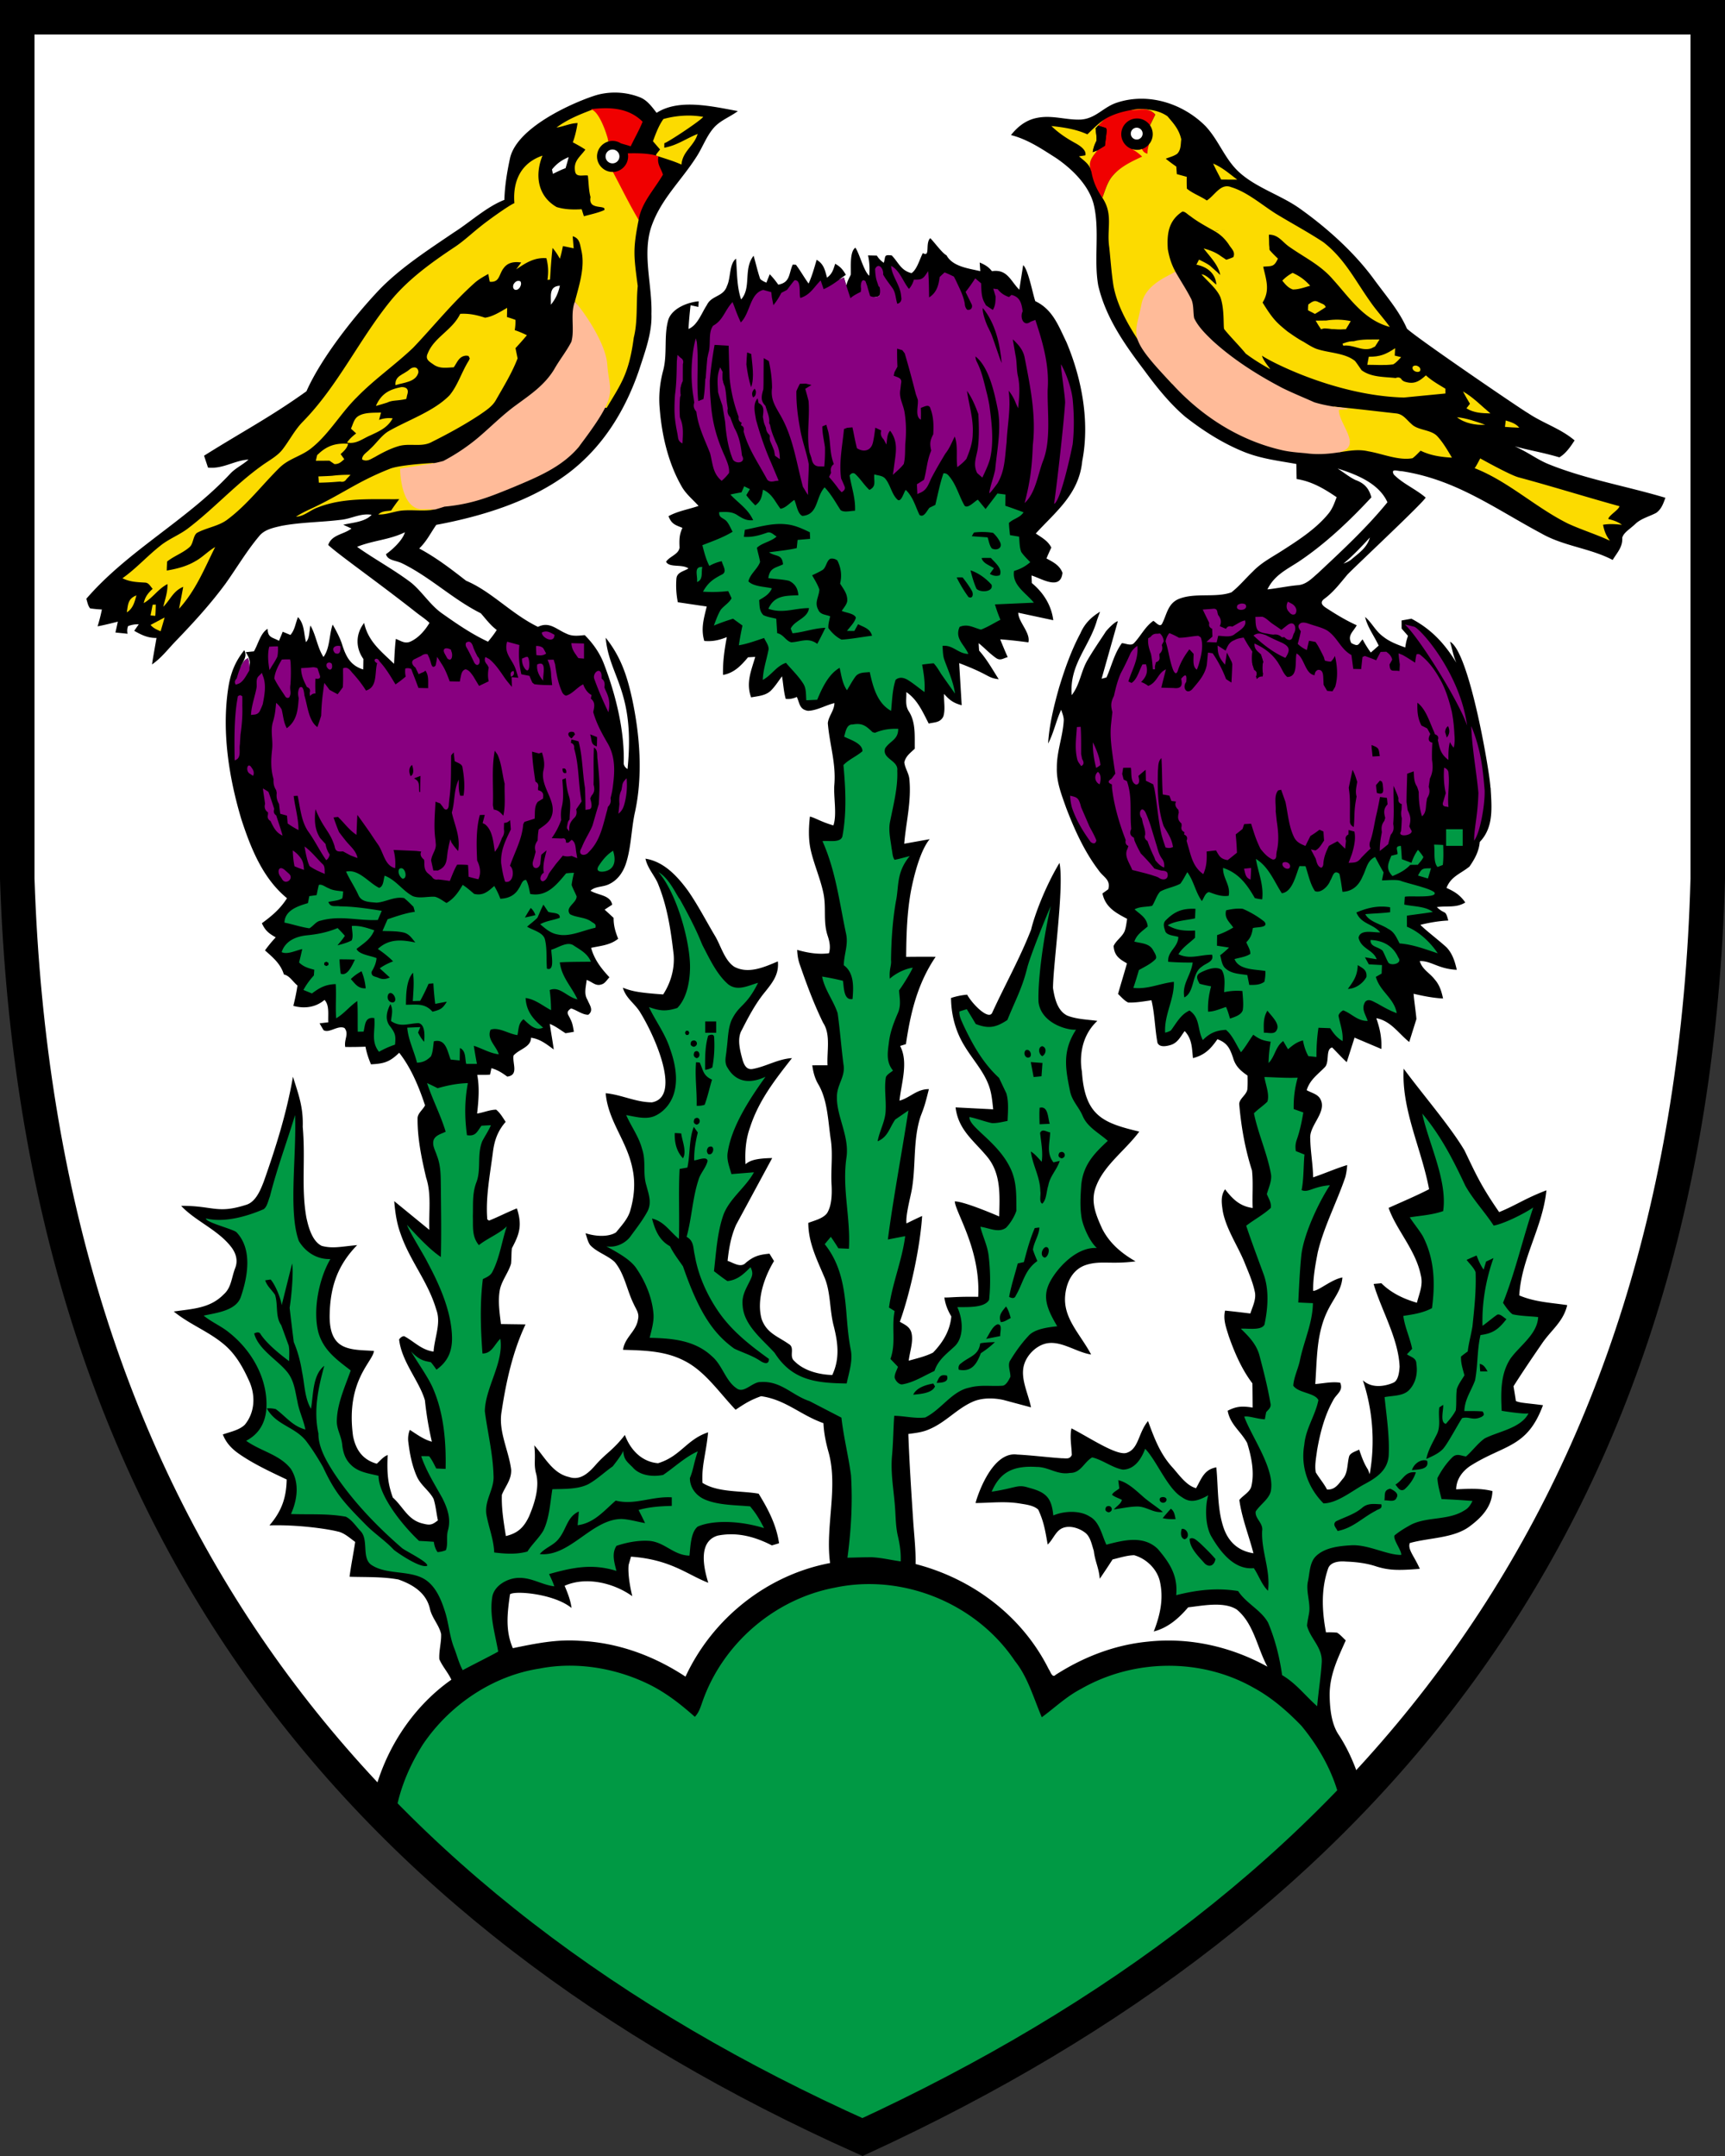 <?xml version="1.0" encoding="UTF-8"?>
<svg width="400" height="500"  xmlns="http://www.w3.org/2000/svg">
<rect width="100%" height="100%" fill="#333333" stroke="none"/>
<path d="M4 17.434v186.41c5 149.88 80 239.81 196 291.77 117-53.957 192-143.89 196-291.77V17.434H4z"/>
<path d="M5.746 3.994 5.707 4v208.32c-.157 11.123.483 22.277 1.705 33.371 9.505 71.992 37.185 128.35 78.936 172.17 2.35-11.237 8.923-21.712 18.316-28.324-.782-1.679-2.055-3.054-2.79-4.74-.124-1.944.49-3.914.413-5.846-.478-2.118-2.12-3.708-2.603-5.871-.84-3.695-3.96-5.606-7.293-6.775-3.694-.678-7.588-.523-11.334-.64.343-2.705.903-5.373 1.304-8.073-1.22-.885-2.59-2.159-4.101-2.43-2.432-.617-9.369-1.615-15.78-1.408 2.798-3.262 3.909-6.329 3.999-10.637-3.746-1.79-7.628-3.567-11.045-5.944-1.692-1.176-3.017-2.556-3.76-4.507 1.654-.581 3.85-1.007 5.115-2.28 2.286-2.809 2.487-6.595 1.098-9.863-1.395-3.145-3.069-6.232-5.692-8.525-3.674-3.197-8.078-4.735-11.902-7.842 4.205-.626 8.363-.685 11.533-3.934 1.854-1.6 1.824-3.888 2.74-6.226.647-1.692.137-3.365-.915-4.754-3.062-4.03-8.424-6.098-11.646-9.598 7.366-.035 8.335 1.903 14.947-.193 2.312-.607 3.417-3.398 4.205-5.407 2.7-7.673 5.294-15.757 6.775-24.34 1.301 4.181 2.414 7.005 2.268 11.63.673 7.681-.389 14.123.845 21.028.478 2.222 1.338 5.484 3.553 6.569 2.558.685 4.482.164 8.22-.174-4.624 4.747-6.317 9.84-6.38 16.568.019 2.325.388 5.03 2.441 6.477 2.08 1.46 5.382 1.287 7.823 1.5-.177 2.479-6.588 6.852-4.838 19.73.633 3.21 2.248 5.516 5.51 6.42.768-.684 1.537-1.66 2.52-2.014-.2 4.329.063 6.671 1.19 9.85 2.558 2.318 3.511 5.33 7.168 6.091 1.57.4 2.065.166 3.293-.79-.362-1.647-.493-3.385-1.01-4.987-.955-1.853-2.956-3.132-3.86-5.154-1.13-2.512-1.667-5.335-1.997-8.055a5.747 5.747 0 0 1 .35-2.79c1.666 1.06 3.177 2.216 5.115 2.745a78.503 78.503 0 0 1-1.61-9.584c-1.264-4.437-5.398-8.927-5.986-14.127.336-.49.73-.749 1.168-.768 2.403 1.285 3.94 3.17 6.82 3.584.253-3.385 1.804-6.651.622-9.765-1.912-6.53-6.13-11.27-8.307-17.672-.872-2.41-1.226-4.908-1.433-7.453l8.14 6.658c-.156-4.166.522-8.304-.75-12.127-1.04-4.438-2.016-9.079-1.978-13.645-.07-1.208 1.23-2.066 1.732-3.106-1.402-4.237-3.217-8.668-5.994-12.195-2.19 2.125-3.488 2.531-6.543 2.68-.569-1.344-1.008-2.654-1.273-4.088a86.58 86.58 0 0 1-4.696.065c-.316-1.79.937-2.998-.168-4.393-1.53-.736-3.54 1.286-4.851.498a24.226 24.226 0 0 1-.922-1.59c.67-.077 1.343-.158 2.014-.236-.116-1.64.33-3.922-.877-5.188-2.067 1.744-4.665 2.073-7.229 1.375.388-1.563.723-3.125.955-4.714-1.13-.923-1.762-2.248-3.15-2.57-.77-2.507-2.511-3.904-4.38-5.583a30.88 30.88 0 0 1 2.487-3.02c-1.602-.917-2.422-1.546-3.209-3.277 2.3-1.666 4.294-3.37 5.824-5.798-5.606-4.6-8.37-11.554-10.566-18.258-2.893-9.65-4.579-20.335-3.074-30.365.51-3.437 1.55-6.176 3.733-8.9.827 1.535-.425 2.652-.916 4.08.49-.905.76-1.808 1.806-2.227a7.5 7.5 0 0 1 .309 2.15c.201-1.33.056-2.175-.87-3.539.634-.065 1.267-.131 1.907-.19.95-1.587 1.55-4.305 3.183-5.222.026 2.099 1.15 1.943 2.635 2.77.29-.698.577-1.395.862-2.1l1.787.744c1.06-1.22 1.15-2.694 1.756-4.14 1.544 1.73 1.291 3.635 1.853 5.8.904-.912.72-2.655 1.035-3.85 1.337 2.339 1.564 5.024 3.018 7.297 1.524-2.06 1.289-5.095 2.129-7.511 0 0 1.623 2.7 2.197 4.625.878 2.77 1.907 4.859 4.885 5.783.02-.808.032-1.618.045-2.432-1.854-2.603-1.803-5.83.174-8.355.93 4.3 3.944 6.586 6.935 9.473.11-1.93.182-3.854.414-5.772 1.105.407 1.989 1.128 3.211.695 1.943-.794 3.546-2.63 4.592-4.412-.97-.943-2.183-1.697-3.242-2.549-8.838-6.966-17.73-13.182-20.244-15.52.84-2.436 3.616-2.412 5.392-3.813-.633-.297-1.268-.586-1.908-.877 2.066-.49 5.102-.639 6.588-2.31-2.668-.42-4.691.965-7.281 1.185-4.475.55-9.113.537-13.557 1.371-1.873.432-4.037.833-5.283 2.447-2.855 3.398-5.176 7.345-7.747 10.955-3.475 4.721-7.334 8.94-11.385 13.158-1.964 2.002-3.413 4.03-5.673 5.592.31-2.054.693-4.096 1.04-6.144-2.007.032-3.481-.7-5.167-1.656.355-.504.703-1.01 1.058-1.514a6.299 6.299 0 0 0-2.478.426c-.207.517-.252 1.104-.123 1.775-.937-.11-1.873-.198-2.809-.29.187-.84.374-1.682.555-2.522-1.557.4-3.12.785-4.696 1.09a38.69 38.69 0 0 0 .995-3.909 25.674 25.674 0 0 1-2.721-.26c-.517-.594-.646-1.483-.885-2.226 9.686-11.22 23.221-18.137 33.33-28.963 1.267-1.375 2.927-2.074 4.283-3.32-3.32.2-5.918 2.23-9.4 1.86l-.912-2.755c9.06-5.692 15.279-8.893 23.742-14.941 3.472-7.862 11.334-17.717 17.037-23.7 4.935-5.062 11.36-9.195 17.186-13.161 3.56-2.235 7.57-5.95 11.672-7.526.09-3.274.634-6.543 1.326-9.74 1.91-8.087 18.018-14.16 20.74-14.746a15.99 15.99 0 0 1 9.5.748c1.621.704 2.682 2.192 3.734 3.55 5.17-3.317 12.73-1.531 18.846-.401-1.977 1.453-4.031 2.122-5.568 3.853-1.73 1.95-2.653 4.67-4.113 6.873-3.578 5.587-8.327 9.834-10.477 16.363-1.983 6.342.317 13.344.117 19.945.168 4.418-1.513 8.816-2.863 13.008-3.197 9.36-8.378 17.813-16.328 23.86-8.707 6.593-20.09 10.075-30.707 12.052-1.44 2.084-2.187 3.75-3.952 5.48 3.916 2.099 7.36 4.74 10.855 7.47 5.94 2.51 10.393 7.628 16.678 10.709 2.63-1.318 4.239.555 6.532 1.537 1.428.723 2.796.517 4.32.375 2.003 2.022 3.578 4.268 4.553 6.955 2.687 7.034 4.731 15.476 4.478 22.865.084.517.38.924.885 1.24 1.84-18.113-4.282-21.435-5.067-30.46 3.563 4.443 4.984 8.976 6.108 14.046 1.86 8.643 2.575 18.12.6 26.795-.79 3.843-.815 8.002-2.05 11.658-.69 1.983-1.897 3.713-3.83 4.637-1.432.743-3.19.454-4.345 1.539 1.718 1.085 4.583.95 5.03 3.242-.589.38-1.169.758-1.757 1.146.7.633 1.395 1.272 2.086 1.915-.02 1.782.402 3.202 1.06 4.837-1.88 1.498-4.006 1.62-6.273 2.106.724 2.72 2.364 4.825 4.25 6.834-.53.51-1.026 1.428-1.77 1.621-1.413.556-2.208-.576-3.519-1.008-.142 1.576-.702 3.17.19 4.61.465 1.196 1.536 2.4.2 3.459-1.319.052-2.708-1.086-3.993-1.461-1.421.898-.607 1.415-.14 2.539.49.904.597 1.872.784 2.873-.646.13-1.295.24-1.941.336-1.214-.756-2.3-1.633-3.65-2.156.284 1.976.65 3.945.921 5.93-1.686-1.235-3.138-2.43-5.275-2.727.013 2.196-2.732 2.62-4.043 4.119-.33 1.829 1.293 4.537-1.459 4.898-1.175-.859-2.257-1.571-3.678-1.951l-.32 1.492c-.982.078-1.985.052-2.967.045.562 3.01.305 5.969-.031 8.979 1.466-.22 2.958-.892 4.418-.899.956.788 1.525 1.816 2.203 2.83-1.828 2.093-2.596 4.243-2.951 6.975-.64 5.077-1.74 10.575-1.307 15.645l.407.277c2.177-.872 4.27-1.964 6.453-2.836 1.277 3.918.616 5.934-1.157 9.242-.142 1.188-.072 2.397-.2 3.586-.556 1.97-2.066 3.804-2.55 5.858-.556 2.623-.099 5.51.211 8.144 1.9.032 3.799.052 5.698.084-2.958 6.272-4.508 13.306-5.535 20.133-.84 4.63 1.654 9.076 2.21 13.57.09 2.306-1.353 3.819-2.16 5.815-.116 3.177.434 6.431.932 9.564 2.77-.672 4.138-1.982 5.353-4.521 1.305-3.042 2.579-7 1.57-10.275-.47-2.222.016-2.847-.333-6.24 2.376 2.666 4.268 6.511 8.027 7.331 2.713.962 4.746-1.111 6.361-2.978 2.325-2.609 3.888-3.24 6.616-6.762 1.292 3.484 3.938 6.247 7.693 6.55 5.28-1.617 6.589-5.499 11.604-7.163-.484 5.05-1.535 7.674-1.303 11.721 3.61 2.274 8.855 1.776 13.02 2.506 2.223 3.617 4.115 7.221 4.735 11.49-.555.182-1.104.35-1.666.5-3.953-2.028-8.11-3.153-12.561-2.262-4.563 1.366-3.286 7.372-2.184 10.934-4.88-1.878-8.658-5.381-17.918-6.056l-.543 1.898s-.375 2.19.84 7.268c-4.295-3.074-10.722-4.633-15.69-2.41.71 1.68 1.37 3.326 1.603 5.148-4.03-3.31-13.12-4.07-14.266-3.178-.614 4.314-1.131 8.364.658 12.498 5.167-1.066 10.197-2.112 15.525-1.705 8.823.394 17.175 3.469 24.512 8.307 6.252-13.487 18.889-23.575 33.525-26.346-1.142-8.305 1.858-17.296-.282-25.443-.659-2.306-1.147-4.585-1.257-6.995-5.322-1.873-8.78-5.464-14.463-6.252-2.53.903-3.796 1.734-5.91 3.14-3.669-3.826-6.963-8.772-11.62-11.22-4.566-2.454-9.434-2.52-14.479-2.681.394-2.92 3.062-4.243 3.47-7.059.347-1.44-.45-2.308-.985-3.541-1.557-3.1-2.13-7.027-4.41-9.752-1.615-1.544-4.2-2.279-5.717-3.959-.555-.78-.749-1.836-1.065-2.727 3.187 1.003 5.803.654 7.092-.207 1.22-1.51 2.698-3.067 3.266-4.953.93-3.178 1.254-6.492.55-9.754-1.26-6.504-5.671-11.057-6.226-17.555 3.72.355 6.95 2.099 10.729 2.118 6.833-1.25.859-15.026-2.615-20.682-1.286-2.255-3.404-3.338-4.127-5.903 2.023.785 3.492 1.155 9.344 1.557 1.776-2.72 2.7-6.014 2.43-9.256-.673-5.806-1.486-11.316-3.766-16.748-.917-1.886-2.305-3.36-2.77-5.479 4.301.68 7.427 4.108 9.87 7.448 2.323 3.345 4.196 7.01 6.282 10.504 1.33 2.235 2.224 5.721 4.49 7.142 3.288 1.711 6.95.04 10.056-1.271.31 2.99-1.245 4.926-2.989 7.103-2.196 2.674-3.785 5.705-5.36 8.799-1.196 2.015-.396 4.857.179 6.975.35 1.105.886 2.294 2.275 2.08 3.152-.555 5.884-2.326 9.172-2.526-3.934 5.031-7.701 9.818-9.703 16.006-1.02 2.797-1.227 5.659-1.072 8.604.956-.822 2.287-1.366 6.187-1.434l-8.369 15.488c-1.189 2.661-1.667 5.476-1.977 8.356 1.37.426 3.03 1.731 4.25.427 1.834-1.518 3.081-1.867 5.465-2.093.35.569.697 1.143 1.053 1.71-2.287 3.754-4.098 9.096-2.871 13.437 1.15 3.282 3.723 4.004 6.3 5.806 1.525.885-.047 2.84 1.296 3.951 2.17 2.248 5.75 3.154 8.785 3.23 1.763-3.757 1.337-7.368.361-11.263-1.046-3.908-.67-8.087-2.299-11.672-1.71-4.024-3.61-7.856-3.623-12.338 1.421-.556 3.468-1.012 4.385-2.309 1.066-1.783 1.108-4.318 1.024-6.34-.246-3.694.372-7.29-.24-10.973-.596-4.134-.719-9.01-2.909-12.62-.775-1.357-1.125-2.766-1.338-4.303 1.182-.006 2.36-.012 3.541-.006-.187-3.19.788-7.144-1.027-9.856-2.093-4.29-3.78-8.797-5.336-13.312-.446-1.195-.626-2.331-.678-3.597 2 .573 4.69 1.151 7.377.775.42-1.467.122-2.79-.355-4.185-1.04-3.32-.234-6.35-.938-9.735-.71-3.404-2.183-6.667-2.951-10.05-.562-2.57-.46-5.13-.182-7.725 1.368.35 2.463 1.176 5.446 2.058.885-2.545-.013-6.748.226-9.467.407-4.999-1.123-9.378-1.517-14.248.155-1.627 1.499-2.906 1.53-4.656-2.021.485-4.044 1.726-6.11 1.791-2.003-.298-1.913-1.688-2.604-3.213-.93.407-1.788.55-2.582.434-.472-1.692-.563-3.496-.854-5.227-.859 1.143-1.653 2.436-2.693 3.424-1.253 1.105-2.907 1.17-4.477 1.467-1.24-3.41.027-6.15.957-9.393l-1.673.098c-1.602 1.918-3.21 3.623-5.793 4.088-.084-2.978.323-5.844.879-8.764-1.835.71-3.257 1.046-5.227.885-.84-2.861-.103-5.213.568-7.99-2.234-.317-4.468-.66-6.703-.989a19.986 19.986 0 0 1-.324-5.51c.155-1.491 1.72-1.64 2.785-2.331-1.492-1.072-4.445-.098-5.187-1.557.84-1.26 2.894-1.692 3.127-3.248-.071-1.731-.097-2.99.672-4.605-1.667-.665-2.546-.885-3.23-2.713 2.208-1.207 4.611-1.556 6.962-2.377-1.428-1.595-3.004-2.803-4.031-4.721-3.03-5.368-4.495-11.744-4.973-17.848-.29-3.055.05-6.058.846-9.01.956-3.746.06-8.078 1.191-11.729.974-2.577 4.461-3.916 7.006-4.148l-.078 1.312c-.6-.129-1.202-.263-1.803-.392a86.798 86.798 0 0 0-.49 5.494c2.086-.801 3.074-3.763 4.256-5.533 1.098-2.306 3.844-1.854 4.678-4.457.885-1.81.492-5.104 2.088-6.305.27 3.223.146 6.342 1.18 9.455 2.454-2.758.452-7.026 2.894-10.133.536 1.79.923 3.642 1.543 5.406.4.342.875.615 1.424.828l.779-1.947c.73.756 1.376 1.551 1.976 2.416 2.823-.516 2.395-2.524 3.358-4.656l.736.04c1.066 1.395 1.902 2.945 2.942 4.36.807-1.777 1.316-3.643 1.865-5.51 1.68.995 1.924 2.39 2.402 4.14 1.202-.866 1.46-1.853 1.893-3.216 1.214.671 1.79 1.36 2.48 2.555-.542.388-1.092.784-1.629 1.184l1.176-.557c.188.614.382 1.228.57 1.848.187-.904.619-1.68 1.02-2.5.097-1.473-.333-5.34 1.068-6.256.924 1.26 1.975 5.553 3.221 6.502.104-1.608.071-3.14-.289-4.715.684.007 1.36.028 2.045.041a5.31 5.31 0 0 0 1.611 1.67c.477-1.563-.047-1.916 1.84-1.71 1.582 1.62 2.103 3.501 4.59 4.108 1.298-.86 1.886-3.262 2.629-4.65 1.809 1.085.48-2.247 1.707-3.461.717.626 2.881 3.615 3.773 3.963 1.42 2.668 5.198 3.056 7.834 3.69l-.135-2.008c1.188.517 2.034.975 2.842 2.015 3.546-.55 4.294 2.226 6.342 4.299l.898-5.7c1.195 1.009 2.279 6.942 2.815 8.356 4.05 1.924 5.374 5.716 7.22 9.5 3.58 8.5 5.453 18.48 3.657 27.613-.736 7.61-6.165 11.728-10.768 16.762 1.395.962 2.802 1.678 3.603 3.266-.395.83-.77 1.671-1.123 2.521 1.556.853 3.035 1.557 3.713 3.327-.426 4.237-4.926 1.29-7.176.627.02.58.046 1.162.065 1.75 2.668 2.203 4.554 5.148 4.974 8.623l-8.119-1.739c0 2.125 2.9 4.657 2.35 6.873-4.235-.57-6.535-.699-6.535-.699s1.11 2.765 1.744 4.121c-1.027.265-1.701.918-2.721.201-1.44-1.008-2.653-2.332-4.016-3.437.02.575.06 1.156.112 1.73 1.808 2.042 3.079 4.353 4.539 6.633-2.773-.338-1.867-.962-9.17-3.732l.584 9.763c-1.925-.51-2.854-1.217-4.094-2.625-.084 1.686.356 3.631-.174 5.246-.723 1.44-2.01 1.304-3.379 1.627-1.389-2.674-2.61-5.562-5.193-7.293.058 1.653-.347 3.1.629 4.541 1.602 2.564 1.276 5.697 1.328 8.584-1.02.982-2.067 1.68-2.422 3.147.13 1.337 1.034 2.517 1.17 3.879.51 5.226-.78 10.022-1.193 15.014l5.902-1.059c-2.21 2.674-3.643 8.485-4.309 11.844-.95 5.102-1.104 10.276-1.142 15.45.82-.02 6.019-.052 6.832-.007-4.328 6.388-5.87 13.326-6.89 20.25-.453.142-.899.278-1.345.42 1.99 3.78.264 8.622-.142 12.691 2.53-.73 4.01-2.7 6.814-2.68-.9 3.609-1.077 4.12-1.918 6.303-1.809 5.432-1.06 11.47-2.049 17.025-.317 1.776-1.478 6.034-1.226 7.823.466-.237 2.48-1.23 3.627-1.735-.458 7.215-2.73 17.758-5.17 24.54 1.214.71 2.345 1.133 2.713 2.644.459 2.009-.427 4.345-.653 6.379 1.886-.535 3.9-.985 5.65-1.883 2.275-2.37 3.915-5.034 4.225-8.38-.827-1.414-1.388-2.768-1.607-4.403 1.136.077 2.642-.233 7.84-.143.602-10.94-5.27-19.55-5.426-22.135 2.275 0 10.297 3.494 10.297 3.494.116-4.83.485-9.875-2.777-13.834-3.106-3.772-6.685-6.176-7.338-11.459l8.72.445c-.22-2.04-.368-3.965-1.15-5.884-1.226-3.126-3.714-5.838-5.47-8.764-2.087-3.352-3.12-7.235-3.153-11.168a16.044 16.044 0 0 1 3.732-.768c1.311 2.335 4.974 5.924 5.801 4.217 2.953-6.459 6.467-12.699 9.037-19.314.778-3.303 3.25-9.919 6.575-15.459 1.129 5.422-1.471 23.445-1.502 29.037.368 2.306 1 5.265 3.337 6.383 2.15.84 4.677.903 6.95 1.213-5.122 4.747-3.584 11.729-3.584 11.729.655 10.37 4.984 11.952 13.299 13.947-3.12 4.244-8.1 7.717-9.98 12.607-1.434 3.533-.085 6.68 1.374 9.902 1.706 3.384 4.511 5.74 7.754 7.588-5.676.73-8.003-.22-11.33.776-3.126.936-4.791 3.919-5.023 7.492-.278 5.109 3.508 8.586 6.045 13.332-3.508-.517-7.18-3.47-10.711-2.487-2.135.595-4.062 2.536-4.768 4.637-1.085 3.23.86 6.737 1.537 10.102l-6.44-1.724c-2.33-.503-5.05-.524-7.245.503-3.668 1.693-6.123 4.71-9.915 6.305-1.563.704-3.164.866-4.843 1.092.245 6.846.702 13.674 1.148 20.508.233 3.287.587 6.394.535 9.656 13.222 3.417 24.747 12.091 30.877 24.395.374.465.794 2.132 1.576 1.31 6.485-4.164 13.724-6.974 21.43-7.71 9.597-1.046 19.274 1.15 27.697 5.806-2.358-4.308-3.12-9.992-7.13-13.268-3.017-1.905-7.893-.87-11.252-.49-2.183 2.551-4.633 4.715-7.971 5.6 1.492-3.837 2.345-7.653 1.389-11.748-.71-2.83-3.171-5.162-5.936-5.944-1.68.032-3.372.602-5.006.983a168.29 168.29 0 0 1-2.977 4.482c-.184-2.53-1.086-3.935-1.377-6.492-.484-1.447-.761-3.217-1.97-4.166-1.417-1.114-3.626-1.799-5.295-1.09-1.593.676-2.164 2.636-3.43 3.81-.62-3.583-.95-5.404-2.178-8.08-1.033-1.013-2.912-1.203-4.275-1.435-3.469-.569-6.79-.141-10.264-.11-.002-.28 3.43-12.09 9.625-11.243 3.456.174 6.89.626 10.34.86.981-.015 1.853.32 2.35-.77-.088-2.301-.504-4.18-.084-6.168 4.276 2.196 10.489 6.403 12.79 5.683 2.828-.884 2.679-4.633 4.96-7.369 1.53 4.115 2.833 7.716 5.875 10.971 1.473 1.705 3.161 4.064 5.273 4.588 1.266-2.216 1.85-4.32 4.691-4.83.478 4.708.179 10.07 1.872 14.514 1.22 3.068 3.462 4.914 6.736 5.412-1.06-4.14-2.669-8.074-3.27-12.357.827-1.046 2.442-1.814 2.778-3.13.788-3.23.013-6.97-.97-10.097-1.433-2.693-3.925-4.224-4.513-7.467 2.106-1.09 3.451-1.104 5.79-.736-.014-1.873-.022-3.746-.055-5.62-2.461-3.216-4.152-7.156-5.489-10.96-.6-1.983-1.344-3.817-.847-5.91 1.957.194 3.91.433 5.86.672.524-1.64 1.445-3.372 1.019-5.116-.491-2.35-1.531-4.61-2.416-6.84-1.59-3.855-4.288-7.783-5.012-11.872-.245-1.75-.523-3.422.543-4.979 1.763 2.28 3.41 3.933 6.406 4.34-.135-2.887.157-5.846-.16-8.707-1.59-4.915-2.493-10.075-2.945-15.217-.194-1.408 1.911-2.357 1.886-3.85.077-.98.05-1.945.031-2.933-1.595-1.098-2.815-2.162-3.351-4.106-.762-2.216-1.311-3.444-3.629-4.328-1.577 2.254-2.927 3.669-5.678 4.385-.252-2.35-.194-4.45-1.926-6.278-1.014 1.35-1.62 2.796-3.388 3.274-.918.265-2.432.544-2.91-.535-.62-3.275-.618-6.615-1.399-9.877-1.757.245-3.619.594-5.389.523-.917-.426-1.627-1.316-2.363-1.988.665-2.37 1.409-4.723 2.067-7.1-1.796-1.007-2.945-1.807-3.094-4.029.575-1.285 1.976-2.106 2.55-3.424.337-.904.426-1.917.588-2.867-2.66-1.395-5.056-2.688-5.722-5.89.446-.325.898-.64 1.344-.964.62-2.268-1.15-2.784-2.248-4.418-3.294-4.328-5.646-9.547-7.565-14.61-1.066-3.037-2.202-5.858-2.111-9.126-.039-3.817 1.396-7.268 1.602-10.994.026-.846-.336-1.686-.594-2.486-1.19 2.544-1.724 5.366-3.03 7.834.247-4.325 1.374-8.854 2.57-13.078 1.3-4.25 2.804-8.526 4.903-12.453.993-2.304 2.511-3.779 4.574-5.043l-.685 1.877c-1.738 6.232-6.484 10.317-5.889 17.473 1.95-2.506 2.09-5.438 3.666-8.139 1.26-2.157 2.68-4.23 4.057-6.316.284-.6 2.435-2.74 2.968-2.666l-3.763 13.322 1.136-.309c1.22-2.713 1.765-5.478 3.567-7.945.904.032 2.177.752 2.861-.068 1.576-1.673 2.499-3.73 4.43-5.106.568.278 1.57 1.686 2.074.575 1.04-2.04 1.26-4.36 3.514-5.514 3.746-1.744 8.777-.312 12.523-1.674 1.79-1.402 3.27-3.216 4.916-4.785 2.119-2.222 4.619-3.419 7.17-5.098 3.624-2.319 7.601-4.941 10.34-8.287.982-1.15 1.448-2.505 1.97-3.894-2.886-1.97-5.76-3.67-9.273-4.217a676.382 676.382 0 0 1-.066-3.489c-4.16-.749-8.159-1.206-12.117-2.794-4.935-1.983-9.559-4.936-13.73-8.223-3.572-3.068-6.622-6.88-9.393-10.664-4.554-6.007-8.92-12.183-10.684-19.637-1.117-6.13.42-12.938-1.098-19.016-1.169-4.386-5.044-8.131-8.693-10.62-3.358-2.136-6.55-4.32-10.457-5.321 1.537-1.945 3.448-3.461 5.922-3.965 3.604-.775 6.904.542 10.348.361 3.5-.278 5.142-2.933 8.398-3.953 7.182-2.332 15.12.194 20.37 5.406 3.184 3.346 4.496 7.713 7.92 10.807 3.843 3.494 9.499 5.252 13.73 8.184 4.302 3.025 11.965 9.004 17.563 16.72 3.307 4.478 5.766 7.253 7.568 11.333 2.17 2.113 26.874 18.976 28.066 19.582 3.526 2.377 7.522 3.553 10.803 6.33-1.356 2.15-2.417 3.283-3.523 3.93-4.394-1.271-6.904-1.59-10.34-2.551 3.436 1.57 5.177 3.07 7.957 4.187 8.677 3.487 17.978 5.046 26.965 7.744-.49 1.33-.91 2.625-2.117 3.49-1.563.834-3.244 1.22-4.639 2.378-1.542 1.477-2.87 2.135-3.248 3.377.13 2.177-1.177 3.45-2.223 5.173-5.29-2.77-11.322-3.158-16.586-6.173-10.838-5.8-19.81-12.517-32.38-14.422-.775.039-2.597-.744-1.776.793 2.112 2.144 5.071 3.352 7.377 5.335-.573 1.217-16.17 15.786-18.139 17.86-1.705 2.014-3.22 4.074-5.39 5.644-1.164.89-.31 1.614.574 2.17 2.248 1.46 4.527 2.84 6.969 3.94-.77 1.491-2.236 2.336-1.24 4.138 1.762.924 1.524.31 2.603-.865a25.602 25.602 0 0 0 1.902 3.05c.614-.53 1.223-1.066 1.828-1.607-1.027-2.229-2.62-4.29-3.142-6.64 1.602 1.368 2.383 3.229 4.088 4.482 1.556 1.26 3.358 1.923 5.224 2.594a11.71 11.71 0 0 1 .625-2.692c-.49-.568-.985-1.13-1.476-1.691 0-.627 0-1.254-.006-1.881l2.285-.408c4.646 2.457 7.71 5.784 10.42 10.213-.79-1.75-.939-3.196-1.48-4.881 4.638 2.399 9.435 31.74 9.369 33.816l.048-.004c.24 4.493.807 9.175-2.517 12.629-.18 2.18-1.19 3.991-2.38 5.701-2.04 1.674-4.293 2.261-5.333 4.961 1.854.826 3.19 1.671 4.36 3.377-2.133 1.304-4.161.73-6.596 1.066 1.957 1.88 1.941.399 2.652 3.118-2.048.078-4.525.503-6.463 1 .891 1 5.259 4.376 6.176 5.345 1.292 1.42 1.846 3.254 2.26 5.082-4.286-.197-5.92-2.105-8.584-2.027.568 1.97 2.241 2.674 3.488 4.29 1.117 1.271 1.561 2.765 1.91 4.392-2.319-.123-4.567-.57-6.828-1.1.046 1.053.593 4.814.65 5.867l-1.664 5.32c-2.513-1.995-4.224-4.875-7.634-5.52.846 2.453 1.28 4.507 1.17 7.142l-6.215-2.635-1.815 5.687c-1.143-1.034-2.245-2.263-3.369-3.394-1.602.304-.551 3.43-1.726 4.58-1.66 1.72-3.447 2.886-4.19 5.314 1.434.8 2.949.938 3.44 2.733.736 2.784-2.803 5.587-2.616 8.422.045 3.03.62 6.02.672 9.056 2.66-.885 5.212-2.041 7.899-2.85-.058.95-.204 1.881-.43 2.786-1.97 5.819-4.976 11.483-6.397 17.451-.562 2.92-1.122 5.961-1.064 8.94 1.306 0 4.157-2.617 6.78-3.108-.334 4.118-3.305 5.606-4.887 11.652-1.124 4.14-1.088 8.803-1.41 13.066 1.88-.136 3.927-.613 5.787-.303.795 1.95-.914 2.57-1.676 4.147-1.97 3.514-3.019 7.635-3.698 11.582-.2 1.627-.592 3.43-.294 5.05.82 1.364 1.872 2.57 2.615 3.99 1.95.079 2.661-1.323 3.779-2.634 1.078-1.363.89-3.43 1.35-5.09.33-.846 1.58-1.137 2.324-1.537.549 1.634 1.11 3.23 2.066 4.684l.362 1.025c1.417-7.799.531-15.514-1.579-21.785 2.428 2.263 5.976 1.063 7.082.555 1.175-.504 1.37-2.596 1.442-3.707-.258-6.543-4.349-13.35-6.022-19.19.595-.057 1.196-.11 1.791-.167 2.305 2.293 5.155 3.623 8.243 4.527.562-2.247 1.51-4.12.877-6.484-1.195-5.8-5.678-10.443-7.442-15.514 3.133-1.414 6.326-2.758 9.387-4.328-1.757-9.443-6.436-18.44-5.887-27.955 4.327 5.876 10.808 13.38 14.102 18.957 2.57 5.323 3.73 8.095 8.035 14.303 3.985-1.628 5.922-3.125 10.955-5.053-.853 8.59-5.78 15.664-6.29 24.377 3.61 1.537 7.295 1.678 11.118 2.246-.91 3.863-3.654 5.717-5.785 8.81-2.267 3.3-4.52 6.614-6.666 9.999.188 1.143.376 2.294.55 3.437 1.01.468 2.62.475 6.28.967-3.673 9.97-9.011 9.09-16.895 14.102-1.848 1.266-3.184 3.093-3.242 5.406 2.854-.13 5.612-.297 8.416.4-.11 3.65-2.57 6.188-5.328 8.229-3.72 2.751-9.341 2.564-13.836 3.83-.54 1.497 1.051 3.046 2.322 5.979-5.422.447-7.32.28-9.988-.52-2.293-.788-4.78-1.08-7.19-1.164-1.633-.15-3.56.13-4.076 1.602-1.662 4.754-1.452 9.773-.502 14.81.86-.03 1.72-.006 2.577.073.75.478 1.361 1.188 2.007 1.795-1.86 4.21-3.758 7.997-3.732 12.744.05 3.055.386 6.726 2.195 9.297 2.468 3.804 4.109 7.991 5.393 12.312 22.014-23.526 39.977-50.435 53.28-81.195 15.497-37.075 24.137-77.192 24.59-117.39-.005-61.181.005-145.63-.01-212.2H5.843l-.03 7.48c-.055.544-.053-4.31-.07-7.48zm257.84 25.621a1.371 1.371 0 0 0-1.371 1.371 1.371 1.371 0 0 0 1.371 1.371 1.371 1.371 0 0 0 1.371-1.37 1.371 1.371 0 0 0-1.37-1.372zm-121.56 5.06a1.606 1.606 0 0 0-1.605 1.606 1.606 1.606 0 0 0 1.605 1.606 1.606 1.606 0 0 0 1.607-1.606 1.606 1.606 0 0 0-1.607-1.605zm62.543 31.546-.082.433c.181.704-.377 1.311-.59 1.996-.676.29-1.774.431-2.496.215.675.493 2.435.675 2.813.543.233-.465.136-2.722.355-3.187zm-3.168 2.644c-.154-.112-.316-.225-.318-.373l.097.352c.058.026.156.002.221.021zm108.78 39.791c1.836 1.22 2.817 2.035 4.129 2.662 2.034.73 3.15 1.93 3.688 4.03-5.07 5.456-10.702 10.805-16.922 14.952-2.856 1.853-5.621 3.153-7.178 6.39 2.383-.253 4.722-.777 7.119-.983 1.91-.162 3.222-1.595 4.598-2.783 5.542-5.187 11.309-10.542 16.109-16.44-1.93-4.304-6.937-6.378-11.543-7.828zm-216.29 14.78c-3.584 1.775-7.453 1.886-11.09 3.384 4.082 2.894 8.545 5.282 12.543 8.318 2.493 2.028 4.392 5.16 7.111 7.086 3.456 2.441 6.856 4.792 10.705 6.588.73-.865 1.419-1.757 2.026-2.713-1.453-1.09-2.5-2.507-3.682-3.863-6.56-3.292-11.575-8.286-18.182-11.555-1.525-.768-3.43-.646-3.818-2.164 1.518-1.06 3.89-3.267 4.387-5.082zm223.77 1.22c-1.976 2.144-3.876 4.165-6.13 6.039.684-.246 1.317-.505 1.872-.983 1.783-1.53 3.567-2.673 4.258-5.056z" fill="#fff"/>
<path d="M140.3 25.1a29.24 29.24 0 0 0-3.228.22c2.273 1.707 3.267 4.859 4.013 7.489a3.516 3.516 0 0 1 2.856.422c.689.23 1.685.476 2.31.701.903-1.918 1.978-3.734 2.76-5.709-2.45-2.446-5.51-3.144-8.709-3.123h-.002zm124.47.166c-.858-.006-1.715.152-2.477.256-2.196.394-4.474 1.052-6.359 2.273a45.1 45.1 0 0 0-1.32 1.338l1.841.56.174.466c-.117 1.22-.277 2.436-.425 3.65-.575.356-1.158.709-1.739 1.059-1.292 1.66-2.313 2.745-1.39 4.935.427 2.364 1.21 4.087 2.535 6.07.652-1.744 1.156-3.705 2.402-5.119 1.606-1.893 5.847-4.207 8.035-4.197-.022-1.154.322-2.266.602-3.375a3.646 3.646 0 0 1-2.998 1.582 3.646 3.646 0 0 1-3.647-3.647 3.646 3.646 0 0 1 3.647-3.644 3.646 3.646 0 0 1 3.012 1.59c.406-.833.813-1.663 1.224-2.489-.908-1.02-2.014-1.3-3.117-1.308zM146.49 35.547c-.296.003-.606.01-.918.018.048.232.074.472.074.716 0 1.97-1.64 3.606-3.607 3.606-.272 0-.536-.033-.791-.092-.06 2.631-11.162 11.354 3.375 6.44.31 2.132 2.086 2.952 3.455 4.767.735-4.06 3.422-6.728 5.648-10.496-.459-1.55-1.44-2.44-1.035-4.25-1.496-.546-3.52-.735-6.201-.709z" fill="#f00000"/>
<path d="M264.44 25.322a13.96 13.96 0 0 0-2.13.2c2.143.05 3.978-.762 5.593 1.052-.414.829-.822 1.664-1.23 2.498a3.646 3.646 0 0 1 .628 2.045 3.646 3.646 0 0 1-.865 2.355c-.198.664-.372 1.356-.355 2.176-.713-.168-1.052-.574-1.28-1.076a3.646 3.646 0 0 1-1.146.191 3.646 3.646 0 0 1-1.219-.218c.887.472 1.66 1.051 2.406 1.775-2.436 1.124-5.044 2.347-6.814 4.434-1.247 1.414-1.75 3.376-2.403 5.119 2.577 3.863.967 7.21 1.588 11.434.322 2.984.51 6.005.983 8.976.75 4.076 2.81 7.998 5.006 11.48 2.506 4.043 5.47 7.724 8.603 11.296-.245-7.563-.02-15.139-.123-22.709.09-1.31-.284-2.448.865-3.385-.91-1.64-1.427-3.332-1.75-5.173-.243-3.636.188-6.636 3.37-8.721.62-.072 1.265.717 1.794 1.014 1.777 1.376 3.737 2.423 5.694 3.521 4.58-.747 8.819.966 12.207 2.442a63.9 63.9 0 0 0 .549 1.923c-.24-1.182-.216-2.357-.165-3.552 2.313.006 3.11 1.782 4.899 2.94 3.488 2.434 7.1 4.132 9.941 7.446 3.96 4.372 7.137 9.385 13.195 11.02-1.466-2.06-3.204-3.895-4.625-5.994-3.514-4.96-5.892-9.882-10.826-13.693-3.54-2.33-7.299-4.34-10.922-6.543-3.262-2.04-6.678-5.064-10.385-6.181-2.487-1.014-3.816 1.913-5.683 3.082-1.472-1.008-3.262-1.616-4.625-2.746a38.684 38.684 0 0 1-.022-2.739c-.768-.213-1.536-.42-2.305-.632-.039-.587-.084-1.168-.123-1.75a35.342 35.342 0 0 1-2.447-1.823c.872-.355 1.893-.586 2.662-1.148.904-.95.766-2.12.934-3.34-.521-2.384-1.859-3.765-3.19-5.348-1.71-1.225-4.074-1.688-6.285-1.646zm-127.16.129c-3.011 1.15-5.836 2.312-8.232 4.127 1.68-.226 3.164-1.013 4.888-1.033-.245 1.525-.567 3.009-1.11 4.455.976.536 1.99 1.072 2.907 1.699-1.266 1.743-2.83 2.643-2.365 5.104.272 1.408 1.894.71 2.947.916.2 1.647.18 3.399.62 4.994-.63 3.21 3.788 1.633 3.18 3.015-1.491.665-3.155.988-4.718 1.428-.175-.543-.341-1.085-.515-1.627-1.996.11-3.884.076-5.815-.512-4.42-2.562-5.09-7.42-3.275-11.922-6.275 2.15-6.785 7.786-6.514 11.016-1.447.613-6.567 4.337-7.756 5.332-2.073 1.615-3.944 3.435-6.14 4.889-5.277 3.507-10.7 7.416-14.744 12.352-7.325 8.99-12.26 19.776-20.373 28.07-1.893 1.91-3.043 4.236-4.65 6.348-1.248 1.699-3.352 2.732-5.057 3.998-6 4.32-11.171 10.062-17.1 14.545-2.022 1.498-4.372 2.358-6.336 3.966-3.023 2.383-5.566 5.258-8.73 7.493 1.71.846 3.368.904 5.235 1.007.891.026 1.222.867 1.772 1.442-1.086 1.033-1.731 1.806-2.074 3.318 2.08-1.176 3.33-3.288 5.508-4.418.065 1.854-.55 3.496-.97 5.266 1.655-1.66 2.29-3.655 4.616-4.623-.285 1.698-.65 3.377-.953 5.076 3.882-4.27 5.827-9.207 8.365-14.303-1.672.956-2.94 2.39-4.644 3.307-2.041 1.195-4.27 1.752-6.582 2.14.012-.698.046-1.397.091-2.095 1.583-1.272 3.597-1.948 5.147-3.297.969-.776.814-2.606 1.764-3.342 2.267-1.24 5.134-1.557 7.17-3.172 4.591-3.456 8.016-8.054 11.987-11.95 2.26-2.207 5.212-2.67 7.582-4.698 3.921-3.172 6.68-8.036 10.328-11.615 4.044-4.166 8.876-7.506 13.055-11.484 4.845-5.077 9.134-10.501 14.47-15.23.916-.755 1.931-1.319 2.964-1.894.116.6.226 1.203.342 1.797 2.332.22 2.075-1.672 3.205-3.125.975-1.382 2.505-1.57 4.094-1.332-.388.53-.775 1.061-1.162 1.584 2.202-1.485 4.205-2.803 7.002-2.584.439 1.77.51 3.217.252 5.026l.588-.065c.142-2.448.308-4.903.58-7.338.67.762 1.202 1.6 1.693 2.49.323-.956.51-1.943.717-2.925.833.168 1.665.345 2.492.52-.077-.93-.152-1.87-.224-2.8 1.622.485 1.659 1.766 1.982 3.174.962 3.92-.505 8.197-1.486 12.014 1.227 1.17.762 2.596.859 4.127-.123 9.92.148 19.868-.143 29.79 2.067-2.972 3.14-6.331 4.956-9.495.569.07 1.142.134 1.71.2 3.33-5.606 5.172-7.887 6.286-16.327.949-3.714.522-8.116.916-11.926-.928-7.06-1.154-8.51.207-15.34-2.182-3.702-3.637-6.712-5.957-11.119l-.088.002c-1.967 0-3.606-1.636-3.606-3.605 0-1.635 1.13-3.04 2.64-3.47-.046-.21-.096-.366-.157-.734-.75-2.648-2.198-6.038-3.639-6.627h-.002zm22.307 1.352a22.038 22.038 0 0 0-5.75.798c-1.091 1.518-1.783 3.418-2.43 5.155.55.64 1.1 1.273 1.649 1.912-.693.888-.95 1.133-.938 1.385.045.029.117.06.447.173 1.796.594 3.734 1.16 5.46 1.948.257-3.152 2.9-4.242 3.746-7.104-2.732 1.073-4.703 2.633-7.739 3.188.032-.517-.013-.546.026-1.063.51.008 8.351-5.159 9.01-6.092a19.525 19.525 0 0 0-3.481-.3zm96.363.992c-1.414.988-2.57 2.177-3.805 3.365-2.662-1.22-5.471-1.622-8.345-1.932 1.705 1.666 3.625 2.921 5.71 4.051.906.524 2.48 1.536 2.165 2.75l-1.473.234c1.043.907 2.103 1.599 2.648 2.817-.436-1.727.491-2.746 1.633-4.213l-1.092.414a7.855 7.855 0 0 1 .868-2.61c.097-.955-.136-1.944-.207-2.9l.58-.638c.433-.46.873-.905 1.318-1.338zm25.357 10.146c.568 1.26 1.228 2.48 1.861 3.7 1.247.008 2.493.015 3.733.015-1.86-1.376-3.424-2.818-5.594-3.715zm27.877 56.35v.002a2.66 2.66 0 0 1 1.037 1.267c1.083 2.92 2.36 5.755.242 9.342 2.325-.355 4.514-.781 6.846-.232 3.217.536 7.002 2.202 10.238 1.595.685-.504 1.26-1.157 1.873-1.744 2.3 1.13 4.722 1.466 7.26 1.615-.988-1.673-2.009-3.435-3.313-4.882-1.467-1.7-4.611-1.377-6.103-2.953-1.182-1.02-1.918-2.298-3.617-2.434-4.82-.53-9.638-1.13-14.463-1.576zm34.059 12.016s-1.164 2.256-1.312 2.263c7.872 3.085 14.08 9.089 21.672 12.861 3.178 1.46 6.541 2.485 9.712 3.971-.898-1.208-1.302-2.215-1.593-3.707 1.48-.252 2.905-.147 4.384.008-.975-.723-2.01-1.054-3.171-1.344.104-.814 2.484-2.153 2.587-2.967-7.15-1.957-16.235-4.785-23.404-6.697-2.065-.569-8.875-4.389-8.875-4.389zm-242.23 1.037c-2.216.103-8.593.53-10.66 1.396-7.648 3.016-11.075 5.933-18.541 9.383a26.656 26.656 0 0 0-3.172 1.694c1.808-.013 3.24-1.488 4.985-2.114 6.013-2.377 12.627-1.872 18.957-1.937a44.555 44.555 0 0 0-1.891 2.636c-1.105.161-2.106.078-2.97.91 1.891.072 3.544-.685 5.392-.898 2.648-.252 5.14.227 7.8-.264-1.052-.007-2.066-.206-3.087-.439-2.744-1.998-3.004-5.929.033-9.592 1.053-.252 2.107-.516 3.154-.775zm-69.377 30.732c-1.983.768-1.933 2.086-2.23 3.941 1.466-.93 1.791-2.378 2.23-3.941zm4.486 2.137-.728.033-.485 2.474c.368.04.732.076 1.1.102.077-.866.088-1.738.113-2.61zm2.051 2.984c-1.092.575-2.172 1.163-3.264 1.738.652.75 1.44 1.09 2.338 1.46.316-1.067.63-2.133.926-3.198z" fill="#fcdb00"/>
<path d="m206.63 61.67-.002.002c.181 2.293 1.94 4.243 2.281 6.568.052.348.08.701.12 1.053-.046.627-.363 1.011-.96 1.156-.406-1.266-.347-2.39-1.03-3.513-.77-1.085-1.607-2.105-2.259-3.274.187-1.247-1.045-2.959-1.859-1.299.02.743.096 1.48.232 2.203l.09.362.479 1.453.226.187c.18.704.168 1.395-.045 2.08-.736.316-1.451.316-2.148 0l-.1-.35c-.2-.658-.387-1.317-.568-1.982l-.4-1.105c-1.027-.878-1.176 1.126-1.008 1.752l-.078.723c-.852.426-1.686.826-2.403 1.472-.31-.982-.639-1.963-.943-2.945-.187-.62-.38-1.235-.568-1.848l-1.176.557c-1.117.827-2.24 1.588-3.526 2.137-.226-.678-.452-1.35-.685-2.028-1.582 1.588-2.414 3.365-4.719 4.069-.35-1.02.32-4.283-1.346-4.108-.6.69-1.123 1.433-1.685 2.17l-.135.11-1.24.652a15.605 15.605 0 0 1-1.84 2.855c-.117-.614-.241-1.226-.357-1.84l-.13-1.189-.503-.135-1.363-.38c-3.12.807-2.97 5.327-5.2 7.543a39.228 39.228 0 0 1-1.422-3.456l-.113-.304-.383-.961c-1.84 1.957-2.177 4.223-4.502 5.476-1.234 1.654-.445 4.373-1.091 6.356l-.258 1.215a197.52 197.52 0 0 0-.38 4.697l-.08-.008c-.09 1.583-.154 3.197-.439 4.76l-1.199.459c-.466-4.547.146-9.159-.338-13.719l-.232-.834a23.9 23.9 0 0 0-.582 2.693c-.542 3.617-.557 7.46.064 11.064l.162 1.157c-.265.743-.11 1.427.471 2.066l.117.775c.542 3.203 1.905 5.897 3.074 8.875.646 2.442.582 4.676 2.694 6.42a11.354 11.354 0 0 0 1.705-1.82c.155-1.299-.497-2.72-.988-3.902-1.763-3.894-2.797-7.414-3.178-11.703l-.154-1.867c-.11-1.288-.131-2.57-.139-3.858.173-2.55.682-6.032 1.107-8.375.555.026 1.105.057 1.66.096a67.08 67.08 0 0 1 1.608.097c.052 2.513.125 5.02.22 7.532l.077.71a35.818 35.818 0 0 0 2.021 8.25c-.117.666.117 1.117.692 1.35l-.154.612c.594.246.794.71.601 1.382.768 2.945 2.227 5.516 3.744 8.125.53.924 1.06 1.852 1.576 2.79.29.69.933.904 1.922.646l.889-.115c-.549-1.304-1.104-2.61-1.646-3.922-1.473-3.3-2.642-6.71-3.598-10.191-.252-1.615-.822-3.61.373-4.967l.22 1.092c1.455.697 1.098 1.904.995 3.234l.162.854c.065.4.187.795.361 1.17l.194.496c.039.632.303 1.176.8 1.629l.098.296c-.084.55-.006 1.053.246 1.518l.201.47c.187.46.373.92.547 1.378l.207 1.174c.37.27.742.537 1.123.789-.025-1.492-.238-2.656-.955-3.973-.402-1.053-1.024-2.317-1.305-3.928l-.232-.47c.123-.905-.097-1.712-.4-2.551l-.46-1.461c-1.212-1.144-.891-2.39-.478-3.817.033-.646.047-1.286.047-1.931a779 779 0 0 1 .037-5.297l1.184.68c.458 2.034.735 4.1.748 6.187-.355 2.61.633 4.1 1.853 6.238 3.01 5.13 3.707 10.75 5.297 16.717.463.743.89 1.533 1.215 1.913-.116-2.377.162-4.742.156-7.112-.524-2.83-1.59-5.53-2.04-8.386-.53-2.835-.874-5.688-.835-8.575.245-.58.509-1.15.813-1.707l1.382-.037c.433.103.874.212 1.307.315-.485.29-.965.59-1.443.886.27.95.538 1.892.771 2.848.303 3.946-.52 8.043.217 11.918l.428 1.238c.226 1.195.65 2.04 2.013 1.989l.977.027c.142-1.486.2-2.977.16-4.469-.206-1.582-.637-3.249-.605-4.838l.923-.38.471 1.685c.485 2.157.342 4.45.975 6.555l.29.904c-.606.394-.82 1.06-.632 2.01-.161.316-.324.632-.479.949.8.917 1.571 1.854 2.268 2.855l.647.692c.652-.37.892-.803.71-1.313a52.536 52.536 0 0 0-.814-1.865c-.549-3.72.317-7.746.66-11.479l.729-.283 1.232-.104.227 1.073c.245 1.253.498 2.531.814 3.765 1.557.988 3.243.625 3.695-1.287.278-1.13.414-2.318.569-3.474.459.213.917.432 1.375.646-.24.762-.053 1.448.554 2.055l.39.728c.083.161.167.318.245.479.2-1.06.103-2.402.865-3.203 2.021 2.668 1.28 5.31.905 8.351-.09.626-.176 1.26-.26 1.885.847-.813 1.815-1.576 2.52-2.525.374-1.492.284-3.14.355-4.67.252-2.474.22-5.005-.193-7.46-.35-1.846-1.31-3.248-.95-5.153l.16-1.383c.33-1.324-.812-1.409-1.71-1.809l.193-.832.678-1.254-.05-1.246a74.332 74.332 0 0 1-.02-2.94l1.2.356.557.73c.943 3.146 1.77 6.291 2.584 9.47l.451 1.277c.194 1.33-.738 3.914.71 4.644a36.38 36.38 0 0 0-.006-2.744c.762-.227 1.964-1.033 2.242.213.736 1.925.741 3.876.638 5.91-.743 1.422-.84 2.17-.478 3.758l-.115.336c-.852 2.093-.955 4.32-1.555 6.459a35.94 35.94 0 0 1-1.643 1.035c.032.768.077 1.537.116 2.299l.357-.201c1.776-.608 2.125-1.88 2.836-3.43 1.02-1.964 2.149-3.888 3.299-5.787.956-1.194 1.486-2.584 2.164-3.94.814 2.157.263 4.805.6 7.098.761-.58 1.499-1.175 2.107-1.924.78-1.886 1.452-3.759 1.47-5.832.189-3.45-.856-6.576-1.341-9.935 1.2 1.646 1.93 3.495 2.64 5.379.13 2.578.228 5.22-.101 7.785-.285 2.13-1.227 3.76-.18 5.885.4.36.806.71 1.213 1.064.646-1.414 1.343-2.796 1.762-4.295.847-3.559.51-7.486.045-11.084l-.186-1.42a51.417 51.417 0 0 0-.496-2.41c-.691-2.61-1.13-5.07-2.338-7.498a3.048 3.048 0 0 1-.39-1.383c3.22 2.478 4.483 8.817 5.234 12.574.755 4.616-.241 9.136-.666 13.713-.535 2.414-1.012 3.254-1.364 5.34-.063.378.84-.755 1.891-2.181 1.788-3.027 1.716-6.148 2.127-9.526.174-4.089 1.046-7.927.47-11.99a10.185 10.185 0 0 1 1.628 2.81c.188.428.376.847.57 1.266.284-2.59.515-5.095-.092-7.666-.297-1.485-.171-3.146-.513-4.625l-.631-3.691c1.305 1.223 2.288 2.306 2.71 4.025 1.316 6.725 2.75 13.61 1.934 20.535-.174 5.23-.684 8.773-1.9 13.406 2.488-2.256 3.025-6.385 4.187-9.55 2.008-4.878 1.066-11.377 1.157-16.71.414-5.67-1.097-10.888-2.854-16.204l-.207.076-.871.324c-1.686 1.305-2.571-1.028-1.861-2.397-.245-1.815-.587-3.344-2.602-3.808l-.564.5c-1.078-.375-1.91-.905-2.616-1.815l-1.039-.129c.186.608.366 1.216.547 1.823-.026 1.117-.036 2.131-.644 3.107a85.583 85.583 0 0 1-1.594-1.066l-.223-.42c-.91-1.472-.811-3.023-.908-4.69-.452-.387-.905-.77-1.363-1.15a38.506 38.506 0 0 1-2.229 3.152c.426.891.866 1.776 1.299 2.668.49.75.036 1.685-.926 1.465-.355-.355-.547-.84-.566-1.453-.356-1.95-1.255-3.57-2.069-5.36l-.449-.873a29.264 29.264 0 0 0-2.152-.974 25.95 25.95 0 0 0-1.156 1.078c-.233 1.919-.706 3.637-2.444 4.715-.039-2.034-.035-4.062-.222-6.09l-.649.96c-.769 1.08-1.432 1.016-2.652 1.009-.24.846-.622 1.558-1.15 2.152-1.358-1.634-2.171-4.393-4.141-5.33zm78.121 15.033 4.123 7.764-4.123-7.764zm-127.66 5.594-.145 1.478c-.05 2.615-.063 5.205-.425 7.801a45.292 45.292 0 0 0-.118 3.506c.013 1.46.19 2.902.454 4.336l.205 1.058c.246 1.111.034 1.804 1.197 2.36.077-1.97.31-3.807-.465-5.68l-.137-.404a31.155 31.155 0 0 1 .032-4.596l.174-.6c-.155-1.258-.05-2.02.466-3.164 0-1.312.007-2.624.014-3.935.213-.665.038-1.153-.531-1.482l-.721-.678zm88.945 2.17c-.071 1.156 1.01 7.814.945 8.97-.316 4.786-1.673 16.987-2.55 23.428 1.589-.769 4.028-12.37 4.306-13.869.368-3.378.332-6.743.022-10.127-.25-2.736-1.464-6.119-2.723-8.402zm-79.031.722c-.846 1.9-.601 3.767-.498 5.776.285 1.046.653 2.078 1.008 3.105l.633 3.78c.226 2.906.665 5.921 1.763 8.634.568 1.227 3.205.944 2.139-.832-.252-2.254-.608-4.386-1.752-6.382a43.695 43.695 0 0 1-.961-2.512c-.55-.53-.737-1.202-.576-2.03l-.188-1.226c-.207-1.534-.177-2.515-.535-3.979-.472-1.13-.567-1.97-.445-3.197l-.588-1.137zm136.12 2.12.363.128-.363-.129zm-135.22 7.001.047.041c-.016-.014-.03-.027-.047-.039v-.002zm.432.8a1.137 1.137 0 0 1 .002.115 1.137 1.137 0 0 1-.012.144 1.67 1.67 0 0 1 .012-.144c.002-.04 0-.078-.002-.116zm130.31 44.425c-.458.8-.414 1.764.283 2.403.427.575.892.737 1.402.472.691-.917 0-2.022-.91-2.46l-.775-.415zm-10.62.434c-.335-.003-.676.1-1.02.314-1.04 1.628 2.744 1.48 1.794-.109a1.702 1.702 0 0 0-.773-.205zm-6.599 1.201a1.81 1.81 0 0 0-.314.031c-.736.058-1.48.11-2.217.162a343.59 343.59 0 0 0 1.511 3.114c-.155.645.072 1.099.68 1.344l.008.627.049 1.193a60.7 60.7 0 0 0-1.393 1.24c.788.045 1.575.085 2.37.104l.36-1.537c1.119.026 2.759.418 3.702-.292.937-.763 3.094-1.818 2.5-3.298l-.666.218-.37.168c-.64.355-1.27.718-1.904 1.086-.678-.226-1.16-.054-1.45.502a28.737 28.737 0 0 1-1.454-.625c.497-.962.239-1.803-.4-2.617l-.15-.625c-.055-.54-.343-.804-.862-.795zm11.283 1.86-1.615.044c.084.988-.033 2.307.594 3.127.697.652 1.945.671 2.855.891l.697.086c.807-.13 1.473.082 1.996.63l.592-.054c.608.704 1.65 1.077 1.928-.105l.213-.645c.866-1.292.227-3.264-1.414-2.056-.478.38-.959.756-1.436 1.13-.743-.548-1.517-1.045-2.273-1.574-.665-.51-1.33-1.23-2.137-1.474zm9.508 1.355v.002a2.025 2.025 0 0 0-.477.059c-1.027.51-.657 1.235-.101 1.945-.187.989-.44 1.957-.717 2.926.659.627 1.266 1.07 2.119 1.42.16-.717.322-1.427.49-2.143.503.09 1.014.185 1.518.289l.453.686c.543.924 1.012 1.88 1.484 2.841l.213.776a4.14 4.14 0 0 0 1.42.252 4.63 4.63 0 0 0 .926-1.325l.158.698c.42 2.087.527 4.412-.1 6.472l-.62 1.034c-.415-.026-.828-.065-1.235-.098a61.163 61.163 0 0 1-.826-1.4l-.07-1.481c-.04-.853-.06-2.111-1.254-1.982-.484.213-.736.626-.756 1.234-2.26-.272-2.37-4.167-4.197-5.033-.426 1.68.444 5.471-2.159 5.44-.86-.686-1.252-1.932-1.853-2.843-1.298-2.286-3.365-3.862-5.742-4.908-.065 1.317.664 1.73 1.517 2.526l.33 1.128.168.569c-.22.86-.24 1.758-.058 2.701l-.051.69c-.537-.057-.996.15-1.377.615l-.149-.608c.316-.678.176-1.182-.431-1.525l-.4-1.213-.073-.39a15.5 15.5 0 0 1 .033-2.62c-.465-.704-.95-1.397-1.37-2.133l-.645-1.128c-.73.123-1.427.194-2.08.568-1.305.51-1.557 1.26-2.112 2.46l-1.841-1.183c-.032 2.08.426 2.906 1.705 4.45.155-.937.297-1.872.44-2.81.38.738.769 1.467 1.13 2.21l.115.465a118.72 118.72 0 0 1-.193 4.283 51.74 51.74 0 0 1-1.252-.815 28.027 28.027 0 0 0-2.674-5.334l-.42-.64c-.362-.065-.73-.116-1.092-.168-.104.956-.173 1.913-.277 2.869-.458 2.325-1.914 3.9-3.393 5.644-1.35 1.337-2.344-.484-1.375-1.71.148-1.474-.005-2.14-1.181-.73.4 1.575-.032 2.364-1.744 2.138-.95-.02-1.9-.046-2.842-.072.317-1.427.71-2.835 1.064-4.25-1.893.814-1.995 3.036-4.107 3.837a6.517 6.517 0 0 0-1.66-.912c1.234-1.17 1.692-2.459 1.117-4.113l-.793.045c-.762 1.337-1.195 3.443-2.54 4.295l-.73-.342c.878-2.848 2.39-5.104 2.086-8.256-.698.465-1.225 1.035-1.593 1.719a71.318 71.318 0 0 1-2.282 4.69c-.736 1.672-1.161 3.428-1.562 5.204-.717 1.447-.768 2.17-.361 3.747-.097.885-.196 1.763-.286 2.642-.375 3.184.233 6.529.666 9.688.097.646.193 1.284.303 1.93a51.9 51.9 0 0 1-.896 1.214c-.878.504-.847.936.103 1.291l.02.785c.445 3.978 1.612 7.95 3.02 11.697l.163.446c-.142.659.065 1.11.627 1.355l-.213.652c-.872 1.673.523 3.346 1.104 4.909 1.06.265 2.12.531 3.172.802l1.168.329c.44.149.879.291 1.324.433l.434.193c.969.775 2.388.524 2.091-.923-.084-.44-.54-.667-1.38-.68a26.95 26.95 0 0 1-1.669-.477c-.982-1.234-2.04-2.377-3.15-3.494-.55-.988-1.066-1.997-1.486-3.043l-.123-.633c-.846-.413-1.052-1.083-.62-2.007l-.039-.582c-.284-3.72.283-6.945-.957-10.523l-.755-.354-.342-1.299.232-1.435a88.41 88.41 0 0 1 1.783-.02c.22 1.163-.187 3.434 1.215 3.918.71-.058.878-.724.516-1.996a36.216 36.216 0 0 1 1.693-1.443c.026.847.038 1.7.057 2.545.562.272 1.131.543 1.693.82l.272 1.008c.66 3.546.847 7.184 1.66 10.69.227.86.51 1.705.793 2.55l.123.384c.633.213 1.214.18 1.744-.097l-.084-.42c-.323-1.711-1.259-2.965-2.092-4.444-1.42-4.199-1.42-8.444-1.324-12.824.122-1.033-.013-2.169.82-2.924.174 2.81.115 5.624.303 8.434.516.084 1.034.174 1.545.277l.457 1.237 1.086.135c-.336.62-.162 1.258.53 1.91l.097.629c-.264 1.11-.28 1.749.625 2.543l.047.556c-.193.704.02 1.184.633 1.436l-.065.58c.66.258.846.735.568 1.432l.239.84c.82 2.7 1.175 5.156 3.636 6.906.788-1.737.853-3.378.776-5.258.73-.084 1.451-.168 2.181-.246.782 1.376 1.047 1.97 2.688 2.248.736-.55 1.447-1.136 2.164-1.717a71.347 71.347 0 0 0-.29-4.246 44.258 44.258 0 0 0 1.589-1.272l.367-1.111 1.615-.096c.497 1.55.943 3.107 1.608 4.6.18.42.376.837.582 1.244.808.994 1.607 1.92 2.802 2.455.607.077.892-.316.854-1.195l.084-.608c.6-2.442.368-4.777 0-7.224-.071-.717-.15-1.436-.227-2.16.116-1.517-.465-3.623.575-4.838l.69-.155c.33.95.673 1.898 1.003 2.848.555 2.635.77 5.587 1.932 8.035.562 1.24 1.504 1.675 2.699 2.153.38-.775.762-1.545 1.156-2.313a23.31 23.31 0 0 0 2.092-1.441c.31.136.614.265.924.4.046.698.089 1.402.148 2.106-.62.879-1 1.738-1.988 2.293l-1.073-.233c.381.723.762 1.449 1.137 2.178.207.775.394 1.814 1.285 2.066.317-.162.472-.53.479-1.105.135-1.446.645-2.686 1.285-3.965a84.542 84.542 0 0 1 1.988-1.072c.588.582 1.175 1.156 1.77 1.73l.123-1.187.072-.686c-.22-.66-.033-1.137.574-1.434l.026-1.033 1.35.362c.373 1.693-.09 3.625-.594 5.252a104.31 104.31 0 0 1-.756 2.002c1.369-.084 2.027.041 2.906-1.141.717-.743 1.434-1.483 2.203-2.174-.317-.562-.324-1.188-.014-1.885.588-1.776.854-3.7 1.248-5.535.37-1.505.67-3.017.942-4.54l1.61.212.148 1.498c-.956 1-.88 1.88-.543 3.147l-.213.691c-.633.866-.724 1.55-.569 2.596l-.115.652c-.22 1.156-.363 2.3-.363 3.475l-.012.257.387-.296a43.04 43.04 0 0 0 1.582-1.29c.136-.556.278-1.112.42-1.668l.168-.523c.717-.827.75-1.473.568-2.52.265-2.951 0-5.87.084-8.822.342.8.686 1.6.996 2.408l.139.498c-.122.691.133 1.137.765 1.344l-.046 1.281a3.933 3.933 0 0 0 .058 1.993c-.045 1.014-.084 2.014-.187 3.029-1.08 1.608 3.404.912 2.279-.398l-.361-.758c.42-1.57.323-2.311-.381-3.752-.084-.626-.168-1.253-.258-1.873.006-2.196.103-4.384.148-6.574.51-.18 1.016-.362 1.526-.543.077 1.266.007 2.429.762 3.527.156.413.283.84.398 1.26-.012 1.95.169 3.77.75 5.636 1.098-.898.815-2.258 1.08-3.556l.09-.596c.555-.898.735-1.647.387-2.681.09-.64.182-1.284.279-1.93.717-1.485.73-2.7.49-4.309a46.204 46.204 0 0 1 .078-4.011c-.923-.2-1.085-.873-.484-1.997l-.31-.58-.395-.724c-.446-.226-.884-.45-1.336-.664-.91-1.705-1.002-3.403-.938-5.301 1.99 1.51 2.816 4.494 3.836 6.703l.233.627c.697.226.918.676.66 1.367l.123.485c.374 1.86.793 2.92 2.33 4.095.006-1.408-.026-2.776.356-4.146.232.459.524.897.873 1.304.277-1.007.258-2.021.168-3.048-.072-1.524-.208-3.042-.473-4.547l-.121-.73c-.588-2.365-1.249-4.67-2.36-6.846-1.24-2.357-2.706-4.547-4.798-6.227-.26-.29-.6-.374-1.04-.252a16.808 16.808 0 0 0-.316 1.938c-.91-.581-1.815-1.177-2.758-1.713l-.174-.09-.912-.362c.058.852.156 1.7.291 2.551l-.078 1.551c-1.524-.277-2.19.453-2.312-1.53l.447-.782.174-.35c-.142-.658-.549-1.227-1.227-1.705l-.123-.115-.176.005-1.162.04c-.349.64-.691 1.285-1.021 1.937a64.95 64.95 0 0 0-2.635-1l-.531.232c-.122.936-.218 1.873-.315 2.809l-1.84-.039a274.04 274.04 0 0 0-.42-3.217c-2.53-1.376-3.21-4.081-5.613-5.683-1.072-.64-2.402-.95-3.578-1.344-.656-.2-1.29-.504-1.967-.498zm23.543.441c3.225 2.926 12.54 17.775 14.432 23.447-1.565-11.81-10.37-22.028-12.197-22.906a66.158 66.158 0 0 0-2.235-.54zm-199.23 1.621a2.097 2.097 0 0 0-.897.249c.013 1.292 2.96 2.65 2.94.511-.724-.38-1.332-.783-2.043-.76zm144.62.375c-.44.53-.731 1.17-.873 1.918.736 2.21.912 4.51 1.777 6.686.465.988.845.93 1.149-.168.607-1.73 1.486-3.224 2.597-4.678l.975 1.055c.026 1.06-.33 3.023.756 3.662.206-.484.38-.98.515-1.484.51-1.783 1.087-4.225.383-6.008l-.558-.355c-1.505.084-2.957.466-4.481.453a18.277 18.277 0 0 0-2.24-1.08zm-2.176.083-.629.068c-.652-.052-1.155.187-1.523.717l-.574.336c-.136 1.31.193 2.395.638 3.603.24 1.182.356 2.384.44 3.592h.49l-.006-.727.227-.916c.678-.187.95-.631.82-1.341l-.02-.583c.653-.556.84-1.24.555-2.054l.465-.885c-.09-.768-.387-1.37-.885-1.809l.002-.002zm22.908.021c-.38.012-.762.14-1.228.453 2.164 2.067 4.65 3.99 7.41 5.192 1.123-1.744 1.108-2.558-.817-3.52a54.129 54.129 0 0 1-3.771-1.771c-.627-.2-1.106-.37-1.592-.354h-.002zm-174.29 1.89c-.834 2.824 1.266 4.07 2.047 6.583.188.588.374 1.183.549 1.777l-1.557-.143c.02.755.046 1.513.065 2.268-.523-.62-1.046-1.227-1.524-1.879-1.143-1.641-2.163-3.281-3.72-4.58l-.88-.473c-.31.575-.167 1.18.42 1.8l.33.642c-.186 1.066-.259 2.12.006 3.185-.743.361-1.49.717-2.24 1.072-.446-.736-.89-1.473-1.33-2.216-.485-.652-.945-1.445-1.797-1.633-.989.259-1.012 1.381-1.232 2.201l-.104.64a285.56 285.56 0 0 1-2.351-.046c-.51-1.376-1-2.72-1.815-3.96l-.912-1.433-.056-.09-.131-.2c-.078.683-.2 1.363-.367 2.028-.937.95-1.002-.717-1.286-1.293l-.117-.373-.431-.941a1.45 1.45 0 0 0-.42-.06c-.357.004-.714.145-1.067.42l-1.459.716c-1.08.44-.647 1.448.115 1.977l.756 1.57 1.15-.518.407-.33c.866 1.17.588 2.7.646 4.063-.756-.012-1.512-.03-2.261-.05-.187-.505-.374-1.01-.56-1.507-.247-.652-.506-1.31-.757-1.957l-.35-.941c-.471-.2-.93-.234-1.374-.098a5.06 5.06 0 0 0 .095 1.861 25.935 25.935 0 0 1-2.37 1.82c-1.144-1.865-2.214-3.739-3.725-5.347-.55-1.24-1.887-.246-.532.432-.62 2.17.149 5.563-2.59 6.344-.955-1.537-2.046-2.899-3.267-4.229-.542-.698-1.084-1.326-2.047-.932l-.008.452c.006 1.318.047 2.643-.05 3.947A69.22 69.22 0 0 1 78.297 161a88.652 88.652 0 0 1-1.898-1.025 41.18 41.18 0 0 0-1.201-1.596c-.11.749-.207 1.498-.297 2.248-.252 1.776-.37 3.559-.428 5.348-.27.892-.575 1.77-.871 2.648-2.068-1.46-2.28-5-3.004-7.299-.07-.504-.207-2.57-1.137-1.847-.375.66-.439 1.466-.193 2.416-.2 2.732-.387 5.218-2.758 6.988-.78-1.39-.82-2.876-1.209-4.387a5.812 5.812 0 0 0-1.265-1.498c-.136 1.195-.2 2.338-.504 3.508l-.16.639c-.782 2.306-.008 4.296-.28 6.718-.264 2.338-.335 4.54.336 6.82-.05.983.065 1.723.608 2.557l.129.62c-.11 1.007.033 1.717.537 2.595.09.756.18 1.514.277 2.27.517.142 1.04.283 1.562.425.058.613.11 1.22.163 1.829.807.568 1.635 1.08 2.513 1.525 0-2.712-.79-5.246-1.119-7.9l.924-.051c.6 2.725.82 5.986 2.475 8.312 1.53 2.125 2.648 4.494 4.146 6.62.394-.24.665-.67.807-1.298-.53-.782-.8-1.532-.961-2.455a83.92 83.92 0 0 1-1.26-1.382c-1.337-2.125-1.332-4.276-1.08-6.704 1.435 3.545 2.55 4.51 3.65 6.614.31.64.57 1.291.776 1.949.22 1.325.773 1.324 1.968 1.234.55.303 1.106.608 1.668.905l.09.047 1.596.6c-.33-1.823-1.85-2.819-2.941-4.292l-.205-.25a79.747 79.747 0 0 1-1.137-1.484c-.472-1.11-.87-2.25-1.272-3.387l1.04-.123c1.452 1.395 2.563 3.017 4.275 4.154.039-.808.071-1.607.103-2.414.026-.743.066-1.48.098-2.217.523.71 1.046 1.436 1.557 2.159l.316.45c.349.492.69.982 1.04 1.473.553.833 1.105 1.668 1.673 2.495 1.563 2.022 1.628 5.128 4.185 5.787a12.44 12.44 0 0 0-.369-4.23c1.75.076 3.502.142 5.252.232l1.168.134c-.33.652-.11 1.28.653 1.887l.072.6c-.026 1.123.046 2.042 1.047 2.74l.69.619c.328.549.814.762 1.447.633l.582.058c.716.084 1.426.187 2.136.284.51-1.26.997-2.591 1.688-3.766a22.09 22.09 0 0 1 2.531.066c.065.91.11 1.819.143 2.729.645.188 1.298.359 1.957.514l.308.064c.678-1.486.394-2.933-.297-4.348-.155-3.436-.283-7.207.627-10.547l1.143-.033a48.57 48.57 0 0 1-.496 1.906l.562.278c1.815 1.466 1.91 4.256 2.28 6.38.258-.335.497-.69.716-1.052.35-.704.659-1.433.93-2.182.452-.633.594-1.318.445-2.04l.047-1.438c.53.02.995-.199 1.389-.65.07.722.129 1.453.174 2.177-1.253 2.59-2.39 4.825-2.248 7.822.22 1.434.438 2.92.93 4.295 1.917.491 2.28-2.754 1.124-3.691 1.123-3.28 2.789-6.082 3.067-9.64l.285-.544c.788-.245 1.575-.496 2.363-.748.13-1.318-.14-2.876.756-3.922.407-.245.8-.49 1.201-.742l.014-.4c.13-.82-.259-1.33-1.176-1.537l-.006-.569c.181-.659-.025-1.13-.613-1.408l-.156-1.078c-.284-1.957-.542-3.909-.613-5.885.523.148 1.052.284 1.582.42l.705-.234c.445 1.434.722 2.69.341 4.181-.782 3.817 3.043 6.892 1.971 10.373-.516 1.7-1.765 2.333-3.076 3.327a15.255 15.255 0 0 0-.201 1.795l-.031.742c-.62.884-.788 1.57-.465 2.629l-.342 1.293c-.207.776-.608 1.503-.098 2.26.73.658 1.558-.252 1.54-1.022.07-.613.134-1.227.199-1.84.407-.349.82-.691 1.234-1.033-.374 1.602-.854 3.087-.705 4.754l.078.445c-.678.297-1.247 1.745-.271 1.99.833-.18 1.123-1.098 1.433-1.789l.297-.433c.446-.613.911-1.214 1.357-1.834a87.632 87.632 0 0 0 1.577-1.899c.62.213 1.291.23 2.021.057l1.324.537-.252-1.498c-.135-.95-.11-2.222-1.04-2.771l-.743.658-.568.008c.006-.788-.284-1.113-.885-.977l-.187.006-2.254-.076c.962-1.33 1.652-2.688 2.214-4.225-.123-1.092-.096-2.048.163-3.121.478-2.124.226-4.113.103-6.25l.807-.316c.077 1.415.284 2.732.697 4.082.594 1.686.175 3.732.168 5.515-.49.465-.433 1.026-.607 1.652h.001v.39h-.001c.18.238.361.47.542.702-.088-1.414.144-2.056 1.067-3.054.58-.478.754-1.165.53-2.057.42-.613.84-1.224 1.259-1.844-.814-4.089-.543-8.204-1.73-12.26.09-.678-.163-1.123-.764-1.33l.129-.771c.556.13 1.111.274 1.654.435.937 3.455.892 7.201 1.486 10.74.09 1.718.11 3.435.123 5.153l.698-.11c1.15-.025.594-1.872.4-2.525l.277-.627c.776-.852.762-1.538.498-2.61a81.83 81.83 0 0 0 .012-3.775c-.006-1.596-.006-3.198.072-4.8 1.014.523.66 1.833.846 2.782.22 2.577.556 5.123.4 7.725-.025.872-.065 1.75-.123 2.63-.524 1.634-.969 3.287-1.453 4.927-.67 1.647-1.698 3.127-2.363 4.78l-.227.517c-.956 1.544.794 2.015 1.68.904 2.767-2.68 3.343-6.338 4.354-9.902l.115-.6c.594-.594.795-1.267.621-2.01l.09-.367c.213-.82.374-1.659.465-2.504.484-3.579.567-7.024-1.409-10.195l-.162-.291c-1.233-2.131-2.33-4.255-2.996-6.639.26-1.182.55-2.267-.554-3.107l.16-.852c-.988-.503-1.55-1.467-1.938-2.468-1.453.717-2.46 2.216-3.978 2.63-.446-.13-.776-.473-.989-1.029-.86-1.937-1.253-4.12-1.53-6.213l-.348-1.111-.532.014-.877.013c.543 1.247.813 2.364.832 3.727l.233 2.15c-1.382.013-2.757-.026-4.133-.207l-.484-.4a62.92 62.92 0 0 1-.641-1.537l-1.89-.365c-.51-2.3-.706-4.435-.454-6.786-.943-.258-1.891-.517-2.841-.775zm-8.914.008c-.173.003-.369.068-.594.217-.193.387-.128.82.207 1.297.601 1.073 1.13 2.176 1.647 3.281.936 1.576 1.9-.385.795-1.361-.343-.652-.66-1.32-.944-2.004-.18-.656-.492-1.44-1.11-1.43h-.001zm23.809.336c.097 1.143.413 1.775 1.072 2.686l.414.607.18.182c.42.039.846.07 1.266.103 0-1.17.001-2.333.007-3.502-.98-.032-1.957-.057-2.939-.076zm-54.107.614c-.94.008-1.54.695-.729 1.67 1.247.607 1.396-.698 1.28-1.602a2.215 2.215 0 0 0-.551-.068zm46.039.033c-.04 0-.079.002-.12.004 0 .704.033 1.415.085 2.125.904.078 1.478.174 2.26-.375l-.461-.86-.244-.42c-.412-.326-.919-.488-1.518-.474h-.002zm-60.223.096a21.8 21.8 0 0 0-1.77.08c-.439 1.828-.239 3.603.059 5.431l.625-1.052a17.49 17.49 0 0 0 1.19-2.041c.174-.802.18-1.602.148-2.416l-.252-.002zm39.328.445c-.595.003-.882.446-.326 1.383l.53.963c1.136.969 1.304-.907.942-1.623l-.117-.418c-.375-.202-.738-.306-1.03-.305zm18.828 1.99-.387.012-.924.388c-.038.788.143 1.497.543 2.13 1.363 2.125 1.381-1.95.768-2.53zm-64.816.309c-1.047.42-1.316 1.326-1.807 2.23-.362.807-.601 1.652-.853 2.492-.472.44-.541.91-.205 1.414l.476-.162c1.253-.362 1.99-2.091 2.66-3.111a7.5 7.5 0 0 0-.271-2.863zm9.25.265c-.48 0-.957.014-1.432.043-.78 1.305-1.595 2.856-1.75 4.387.666 1.427 1.621 2.725 2.467 4.043.252.452.581.574.988.361.644-1.203.035-1.437.291-3.043a40.45 40.45 0 0 0 .026-5.16l-.11-.627c-.16-.003-.32-.004-.48-.004zm9.69.73c-.647 0-.89.323-.727.97.665 1.24 1.531.62 1.195-.588-.045-.254-.317-.26-.469-.381zm48.835.253c-.198 0-.442.063-.744.2-.207 1.396.49 2.758 1.4 3.772-.18-1 .731-3.982-.656-3.972zm-52.764.845c-.905.11-1.814.154-2.726.205-.007 1.667.6 2.938 1.344 4.38.665.25.878.716.632 1.388l.084.717c.356-.433.782-.634 1.28-.608a32.21 32.21 0 0 1-.02-3.443c.892.142 1.235-.109 1.022-.748-.13-.4-.26-.808-.395-1.209l-.142-.445a2.37 2.37 0 0 0-1.079-.237zm66.23.832c-.569.02-1.232.911-1.002 1.791.84 2.37 1.849 4.721 2.915 7.002.13.271.258.544.394.809.413-2.157.205-3.288-.725-5.219l-.218-.562c.18-.962-.034-1.635-.64-2.01l-.013-.719c-.06-.804-.37-1.103-.71-1.09v-.002zm-19.688.028c-.646.116-.84.56-.587 1.336.62-.232.82-.677.587-1.336zm-58.352.445-.638.639c-.814.678-.526 1.66-.588 2.636-.237 1.653-1.253 4.415-1.31 6.485l.523-.065c.833-.006 1.375-.375 1.639-1.11.214-.434.403-.879.564-1.331.42-2.132.885-4.593 0-6.647l-.19-.607zm-5.056 5.154-.524.252-.082.485-.207 1.26c-.588 4.32-.529 8.777-.459 13.13 1.667-.431.97-2.389 1.215-3.687.04-.756.09-1.513.14-2.275.33-2.248.505-4.457.42-6.737.014-.56.015-1.116.009-1.68l-.014-.49-.498-.257zm285.47 7.194c.152 4.852 1.236 10.772 1.662 15.447-.133 5.427-1.018 8.17-.99 11.115 1.34-1.684 2.548-8.256 2.44-11.674-.36-4.301-.794-9.459-3.112-14.89zm-90.564.164-.877.056c-.162 2.648-.556 5.039.129 7.655l.207.459.656.935c.646-.31.718-.86.22-1.64l-.226-1.137c-.013-2.112.032-4.216-.11-6.328zm2.834 3.584c-.051 2.035.252 3.984.756 5.941.368-.187.697-.407.994-.672-.187-1.815-.955-3.634-1.75-5.27zm-195.69 5.387c-.486.03-.614 1.328.084 1.826l.865.574c.297-.588.19-1.2-.307-1.84-.247-.417-.467-.572-.642-.56zm277.13.498c-.135 2.002-.065 3.933.387 5.896-.194.66-.388 1.318-.575 1.977-.278.717-.058 1.11.659 1.162l.548.097c-.29-2.61.298-5.2.008-7.79.013-.634-.33-1.084-1.027-1.342zm-80.271.982c-.975.768-.743 2.402.4 2.879.272-.884.44-2.253-.4-2.879zm-109.29 1.484c-.601.614-.948.968-1.04 1.86l-.167.918c-.524 1.059-.555 2.052-.46 3.209-.082.742-.16 1.485-.232 2.228.988-.762 1.26-1.671 1.537-2.847.414-1.802.523-3.52.362-5.368zm-84.334 2.352c.09.795.213 1.58.33 2.37l.168 1.194c-.24.846-.015 1.51.69 2.002l-.024.543c-.162.646.03 1.13.592 1.448.685 1.44 1.26 2.685 2.797 3.388-.42-1.582-.976-3.118-1.467-4.681-.53-.35-.685-.84-.46-1.492-.263-.808-.514-1.614-.798-2.415a64.017 64.017 0 0 0-.55-1.564c-.42-.277-.846-.54-1.278-.793zm187.17 1.691c.052.923.18 1.836.42 2.727.937 2.868 2.59 5.587 4.36 8.016.703.517 1.144.386 1.318-.383-.446-1.124-1.027-2.137-1.596-3.203l-1.938-4.477-.187-.684c-.471-1.53-.833-1.654-2.377-1.996zm-103.56.383a1.821 1.821 0 0 1-.004.133c.003-.044.005-.088.004-.133zm-.012.233a1.821 1.821 0 0 1-.016.1 1.508 1.508 0 0 1 .016-.1zm120.3 2.57c-.554.02-.8 1.297-.1 2.039l.266 1.217c.28.905.567 1.68.514 2.59-.22.633-.044 1.117.531 1.459a33.546 33.546 0 0 0 1.59 3.802l.256.705c.588.692 1.151 1.339 2.023 1.66.097-.812-.059-1.48-.47-2.01l-.253-.378c-.666-1.1-.736-1.908-1.183-3.248l-1.194-3.953a34.076 34.076 0 0 0-1.226-3.223c-.273-.483-.538-.668-.754-.66zm-133.38 4.002c.236.09.355.167.358.23-.003-.063-.123-.14-.358-.23zm.358.234c-.003.064-.123.114-.362.149.24-.035.359-.085.362-.149zm139.18 3.889h.015l-.031.004c.005 0 .012-.004.016-.004zm-200.41.459c.226 1.311.471 2.603.884 3.87l.272.665c1.09.795 2.31 1.31 3.55 1.834-.096-.775.125-1.778-.546-2.308-1.41-1.376-2.551-2.905-4.16-4.061zm-2.72.924c.033 1.233.143 2.455.401 3.67l.86.367c.446.16.891.316 1.337.47-.078-.91-.124-1.732-.62-2.533-.563-.833-1.137-1.42-1.977-1.974zm230.12 2.699a.98.98 0 0 0-.558.176c-.439.788.905 1.777 1.576 1.195.42-.736-.313-1.383-1.017-1.371zm-7.898 1.375c-.55.039-1.1.097-1.648.168.31 1.092.293 2.073 1.514 2.512a61.49 61.49 0 0 0 .134-2.68zm-224.98.033c-.695.03-.73 1.251-.056 2.031l.316.498c.834 1.556 2.995-.175 1.496-1.337l-.844-.762c-.376-.316-.68-.44-.912-.43z" fill="#880080"/>
<path d="M80.741 110.115a30.986 30.986 0 0 0-3.736.225c-1.06.07-2.119.11-3.178.148l.115 1.453a61.552 61.552 0 0 0 4.36-.22l.587-.04c.646.155 1.137-.037 1.454-.58l.937-.982c-.18-.003-.36-.004-.539-.004zm7.609-14.442c-1.634.077-3.733-.078-5.186.78-1.085.608-1.286 1.914-1.783 2.96.407.368.807.73 1.207 1.098-.807.633-1.55 1.266-2.125 2.138 2.202.381 3.552-.886 5.451-1.693 2.074-.969 4-1.802 5.137-3.94-1.034-.135-2.087-.02-3.152.362l.45-1.705zm-8.575 7.21c-2.165-.001-3.924.592-5.642 2.118l-.586.535c-.104.439-.208.879-.305 1.318 1.053 0 2.106-.013 3.153-.02.387.272.78.537 1.168.796 1.078.006 1.518-.48 2.267-1.145-.284-.388-.561-.782-.846-1.176.756-.704 1.493-1.323 1.745-2.388a13.484 13.484 0 0 0-.954-.038zm-2.314 2.286zm210.071-52.001a30 30 0 0 0-5.886.437c1.382.808 2.356 1.738 3.267 3.05.588 1.013 1.634 1.724 1.072 2.984-.53.232-1.072.431-1.634.6l-1.202-.802c-1.233-.917-2.57-1.421-4.042-1.822 1.356 1.802 3.476 3.87 3.837 6.156-.915-.901-1.506-1.355-2.34-2.13-.787-.575-1.71-.995-2.57-1.434-.2.394-.407.786-.607 1.174 2.48.504 4.405 1.957 4.63 4.625-.955-.646-2.17-2.283-3.454-2.384 1.382 1.608 3.54 3.3 4.392 5.31.977 2.764.638 6.716.864 7.38 1.162 1.512 3.82 4.195 5.002 5.694 1.66 1.246 3.41 2.337 5.218 3.357l.328.195c.55.323-1.563-1.876-1.765-3.085.623.646 16.372 9.282 32.904 9.718.4-.42.808-.839 1.209-1.265-.13-.64-.258-1.287-.4-1.926.142.64.27 1.286.4 1.926-.4.426-.809.846-1.21 1.265l9.626-.937-.006-1.11c-1.576-.962-3.145-1.836-4.521-3.095-1.628 1.46-2.81 2.19-5.065 1.408l-.47-.303c-.204-.372-.611-.85-1.48-.484-2.668-.304-5.645-.142-7.9-1.815-.503-.71-.981-1.454-1.517-2.132-2.306-1.9-6.138-1.853-8.908-2.81-.653-.217-1.638-.768-3.016-1.64-1.256-.631-2.84-1.774-3.703-2.37-2.55-2.067-3.395-2.83-5.81-6.737 1.788-2.868.813-5.308.142-8.318 2.028-.175 2.506.103 3.41-1.873-.665-.653-1.338-1.281-1.926-2.004-.194-.64-.048-2.755-.223-3.4-2.068-.684-4.541-1.331-6.646-1.403z" fill="#fcdb00"/>
<path d="m254.624 29.132 1.84.562.175.465c-.116 1.22-.278 2.435-.426 3.65-.575.355-1.157.71-1.738 1.059l-1.091.413c.129-.904.42-1.776.865-2.61.097-.955-.136-1.944-.207-2.9z"/>
<path d="M131.87 36.444a75.792 75.792 0 0 1-.723 2.557c-1.02.356-1.964.86-2.939 1.312l-.213-1.008c1.053-1.33 2.306-2.228 3.875-2.861z" fill="#fff"/>
<path d="M272.54 62.965c-1.15.937-6.94 2.752-7.867 7.639-1.411 7.439-3.6 7.188 7.164 18.465 6.769 7.415 15.403 12.992 25.24 15.285 1.873.452 3.8.588 5.73.756 2.571.36 5.096.193 7.647-.207 5.745-1.323-.046-6.544.025-9.811-.227-.254 5.679.026-1.304-.803-1.492-.258-2.977-.55-4.424-1.002-2.441-1.098-4.935-2.103-7.338-3.285-5.748-3.003-11.355-6.552-16.16-10.924-1.615-1.537-3.386-3.269-4.348-5.297-.278-1.46-.05-3.202-.722-4.52-1.098-2.163-2.461-4.184-3.643-6.296zm-139.25 7.01c-1.097 2.983.002 6.392-.793 9.271-1.143 2.235-2.758 4.212-3.992 6.409-2.267 3.72-5.536 5.865-8.96 8.384-3.12 2.28-5.85 5.083-8.816 7.576a45.665 45.665 0 0 1-7.937 5.295c-.594.155-1.187.305-1.79.434-1.044.258-7.17 1.101-8.224 1.353.078 3.204.927 9.223 5.008 9.43 1.366-.058 2.066.018 3.12.024.722-.2 1.44-.42 2.15-.653 6.706-.608 10.938-2.47 15.955-4.496 5.484-2.319 11.005-4.528 14.996-9.113 9.896-12.985 7.283-12.483 6.82-19.287-.373-5.471-6.306-13.455-7.537-14.627z" fill="#fb9"/>
<path d="M299.74 63.28c1.68.77 2.842 1.616 4.075 2.991-1.291.35-2.68.892-4.024.86-1.098-.369-1.743-1.183-2.447-2.042a9.112 9.112 0 0 1 2.396-1.808z" fill="#fcdb00"/>
<path d="M120.67 65.238c.246.394.2.872-.135 1.427-.762 1.066-1.906.517-1.453-.73.439-.723.968-.956 1.589-.697zm9.16 1.02c-.401 1.757-.957 3.017-2.093 4.412.09-1.867-.575-4.27 2.092-4.412z" fill="#fff"/>
<path d="M304.913 69.824c-.55.018-.998.407-1.548.802-.052.446-.071.891-.065 1.33l.283.149c.453.233.898.465 1.344.697.84-.516 1.68-1.008 2.486-1.576-.232-.743-1.045-.813-1.666-1.162-.312-.18-.583-.248-.834-.24z" fill="#fcdb00"/>
<path d="m170.25 71.019.116.303z" fill="#fff"/>
<path d="M117.602 71.393c-.012.71-.025 1.421-.045 2.132a26.09 26.09 0 0 1 1.97.659 11.91 11.91 0 0 1-.168 2.383c.976.316 1.9.723 2.823 1.175a77.666 77.666 0 0 1-2.648 2.997c.161.795.33 1.583.49 2.377-1.33 3.437-3.222 6.485-5.037 9.676-.84 1.492-2.37 2.448-3.747 3.404-3.533 2.338-7.279 4.379-11.07 6.278-2.351 1.311-5.051.258-7.641.962-2.016.582-3.805 1.525-5.613 2.558-.982.491-1.835 1.17-2.946.556-.038-1.053 1.13-1.628 1.77-2.351 1.473-1.286 2.61-3.094 4.244-4.128 4.534-2.635 10.567-4.618 14.255-8.39 1.944-2.332 2.822-5.458 4.463-8.035l.233-.517-.291-.587-.51-.065c-1.673.09-2.087 1.524-2.913 2.706-1.635.071-3.075.368-4.548-.542-1.033-.762-2.19-1.221-1.472-2.713 1.511-3.76 5.703-5.342 7.512-9.146 2.073-.116 3.81.258 5.761.898 1.796-.246 3.572-1.395 5.128-2.287z" fill="#fcdb00"/>
<path d="M227.903 71.445c-.226.898.829 3.781 1.287 4.595l.531 1.106c.504 1.033 2.062 6.04 2.56 7.074-.401-4.451-1.468-9.261-4.378-12.774z"/>
<path d="M305.081 74.364c.814-.025 1.628-.006 2.448-.032 2.003-.303 3.695-.258 5.684.13-.355.632-.73 1.265-1.124 1.885-1.672.233-3.255-.058-4.921-.155h-.026l-.82.155c-.433-.652-.866-1.291-1.24-1.983z" fill="#fcdb00"/>
<path d="M307.142 76.192h.026c1.666.097 3.249.388 4.921.155-1.517.343-4.74 1.77-5.767 0z"/>
<path d="M319.892 78.73c-1.938.033-4.096-.123-5.963.407-.783.027-1.066.001-2.62.552l.167.475c2.37-.297 4.249 1.326 6.47.64l.91-.446c.356-.536.694-1.078 1.036-1.627zm3.617 2.029c-.032.575-.065 1.143-.09 1.711.49.117.988.24 1.485.356-.607.62-1.085 1.253-1.854 1.679-1.963.271-4.01.097-6 .097l.349-1.873c2.616.032 3.985-.562 6.11-1.97z" fill="#fcdb00"/>
<path d="m173.247 81.74.956.356c.206 2.377.788 5.445-.026 7.699-.569-1.712-.86-3.481-1.105-5.264.033-.93.09-1.86.175-2.79z"/>
<path d="M97.024 86.346c-.555 2.306-3.468 2.35-5.322 2.977-.187-2.221 1.867-2.402 3.268-3.649.827-.73 2.048-.672 2.054.672zm230.593-1.337c.678-.64 2.144.174 1.64 1.072-.658.504-2.054-.174-1.64-1.072z" fill="#fcdb00"/>
<path d="M167.595 86.326c1.363.911 1.072 1.906.446 3.198-.472-1.13-.569-1.97-.446-3.198z"/>
<path d="m301.232 86.65.207.058.213.077z" fill="#fcdb00"/>
<path d="M158.333 88.393c.568 1.286.904 2.274-.465 3.165-.155-1.26-.052-2.021.465-3.165z"/>
<path d="M93.097 89.77c-2.907.548-4.722 1.601-5.93 4.372a92.362 92.362 0 0 0 2.604-.77c1.298-.633 2.298-.35 4.45-.853l.18-.87c.433-1.26 0-1.886-1.304-1.88zm-2.406 2.859.055.001c.158.002-.06.002-.108.002-.065.004-.065.004 0 0 .018 0 .035-.003.053-.003z" fill="#fcdb00"/>
<path d="m175.017 90.13.251.556c.065.808-.155 1.299-.658 1.467-.375-.75-.24-1.428.407-2.022z"/>
<path d="M339.243 90.783c2.345 1.318 4.295 3.385 6.369 5.096-2.035-.058-3.785-.097-5.568-1.175.271-.355.543-.71.82-1.066-.562-.943-1.124-1.88-1.62-2.855zm-1.395 5.975c2.222.213 4.444 1.02 6.55 1.737-2.184.168-4.813-.336-6.55-1.737zm11.31.755c1.188.375 2.318.672 3.139 1.68-1.105-.026-2.216-.11-3.32-.194.051-.497.116-.995.18-1.486z" fill="#fcdb00"/>
<path d="M197.86 109.73c-.308-.016-.592.161-.853.539.452 2.777 1.401 5.303 1.26 8.184-.982-.007-2.553.479-3.354-.16-1.182-1.816-2.184-3.69-3.701-5.272-2.125 2.344-1.414 6.33-5.147 6.627-1.143-.485-1.35-2.654-1.873-3.713-.982.633-2.035 1.924-3.217 2.047-1.304-1.705-1.938-3.489-4.05-4.412-.278 1.595-.406 2.622-1.782 3.636a21.996 21.996 0 0 1-2.093-2.363c.277-.471.562-.937.84-1.408-.44-.22-.886-.439-1.325-.658-.207.471-.414.94-.627 1.406a50.25 50.25 0 0 0-2.57.504c1.892 2.04 4.089 3.32 5.277 5.955-1.498.148-2.377-.362-3.578-1.117-1.324-.93-2.751-.814-4.295-.762-.11 1.298.814 1.279 1.602 2.002.671.704 1.039 1.712 1.504 2.559-2.216 1.337-4.612 2.176-7.008 3.113.42 1.647.833 3.28 1.615 4.799.95-.517 1.821-.867 2.88-1.086.233 1.085 1.427 2.527-.097 3.16-2.028 1.053-3.119 1.885-4.256 3.906 1.97.13 3.877.091 5.84-.135.271.543.535 1.097.787 1.653-.53 1.065-1.756 1.732-2.492 2.662-.691 1.117-1.144 2.454-1.615 3.682a47.482 47.482 0 0 1 4.457-1.59c.723.53 1.452 1.054 2.176 1.584a73.14 73.14 0 0 0-.84 4.578c2.028-.336 3.915-1.059 5.86-1.692.38.86 1.272 1.926.987 2.9-.458 2.294-1.215 4.457-1.298 6.82 2.06-1.09 3.081-3.164 5.38-3.958 1.344 1.595 2.925 3.088 4.03 4.857.704 1.098.582 2.564.685 3.83.84-.038 1.686-.084 2.526-.123 1.098-2.635 2.608-5.955 5.205-7.402.42 1.834.614 3.598 1.693 5.193.678-1.079 1.272-2.241 2.047-3.262.853-.969 2.073-.802 3.242-.957.717 3.327 1.711 7.241 4.947 8.998.246-2.35.292-4.967 1.061-7.209.891-.71 1.834-.508 2.758.008 1.376.84 2.614 1.906 3.926 2.842.161-2.164-.155-4.251-.55-6.363.892-.136 1.79-.238 2.688-.303.724.782 1.214 1.648 1.77 2.54l3.164 4.482c-.335-2.879-2.168-6.724-2.608-8.287-.213-.898-.214-1.86-.285-2.778 2.416-.277 3.592 1.815 5.994 1.873-.943-2.222-3.222-3.566-2.027-6.279 1.88-.781 3.177.18 4.953.633 1.57-.594 3.016-1.523 4.508-2.285a33.293 33.293 0 0 1-1.266-3.559l9.024-.4c-1.777-2.229-5.128-4.064-4.592-7.358 1.498-.458 2.557-1.015 3.752-2.03-.704-.761-1.505-1.503-2.08-2.368-.44-1.085-.387-2.403-.516-3.559l-2.1-.35c-.096-.936-.218-1.892-.238-2.835 1.02-.989 2.537-1.163 3.377-2.461-1.4-.532-2.81-1.038-4.23-1.518.013-.872.032-1.738.045-2.603-.627-.084-1.253-.161-1.873-.239a294.52 294.52 0 0 1-2.745 3.604c-.6-.724-1.195-1.447-1.789-2.17-.749.362-2.327 2.172-3.076 1.396-1.201-2.047-1.782-4.426-3.248-6.421-.504-.582-.782-1.162-1.654-1.084-.827 2.376-1.29 4.889-1.89 7.324-.446.213-.893.433-1.339.647-.568.607-1.318 2.447-2.332 1.666-.994-2.074-1.447-4.11-3.178-5.795-.445.458-.974 2.797-1.833 2.332-1.396-1.176-1.699-3.454-2.868-4.875-.633-.801-1.667-.764-2.597-1.055-.162 1.544.567 2.77-1.131 3.598-1.273-1.15-2.138-2.699-3.43-3.803a.883.883 0 0 0-.314-.082zm-35.191 21.752c-1.866.017-.82 2.191-1.05 3.486 1.498-.471.936-2.266 1.24-3.48a3.01 3.01 0 0 0-.19-.006zm36.496 36.436c-.418-.034-.888-.004-1.442.101-1.46-.097-1.653 1.796-1.982 2.823 1.324.684 4.307 1.544 4.242 3.378-1.376 1.195-3.164 1.905-4.404 3.204.504 5.451.781 11.039-.233 16.49-.38 1.68-3.333.943-4.625 1.162 3.075 6.898 3.909 14.14 5.465 21.445.575 2.603-.49 4.772-.523 7.336 2.448 1.731 2.26 5.174 2.027 7.829-2.138.394-1.97-2.913-2.234-4.23a61.953 61.953 0 0 0-4.824-.981c.62 3.145 2.64 5.542 3.603 8.5.556 3.946.84 7.943 1.357 11.896.498 2.79-1.493 4.58-1.525 7.422-.136 4.547 2.945 9.197 2.215 14.145-1.053 7.234.988 13.932.568 21.16-.82-.032-1.633-.065-2.447-.103a50.89 50.89 0 0 0-1.744-2.66c-.478.568-.948 1.136-1.42 1.704 3.727 4.644 4.533 10.05 5.018 15.81.232 2.933.452 5.84 1.033 8.728.497 2.55-.438 5.25-.961 7.769-7.077-.098-12.637-.706-16.703-7.104-2.842-3.139-7.164-6.427-7.422-10.993-.259-2.442.936-4.075 1.898-6.155.498-1.065.44-1.674-.07-2.72-1.57 1.582-3.017 2.99-5.356 3.216-1.078-.684-2.092-1.518-3.119-2.287.504-4.302.75-8.957 2.19-13.059 1.408-3.791 5.198-6.391 7.078-9.873l-5.217.416c-.452-1.653-1.169-3.326-.859-5.07.86-5.787 4.838-12.05 8.764-17.506-4.645 2.165-7.338.409-8.733-1.975-.988-1.395-.374-2.828-.283-4.423.316-2.184.265-4.728 1.156-6.762 1.814-3.719 3.326-3 6.135-8.623-2.28.626-4.74 2.028-6.917.355-2.641-2.28-4.308-5.884-5.904-8.939-.388-.694-1.076-3.195-5.347-10.846-.692-.743-2.382-4.81-4.928-6.227 4.398 5.004 7.666 17.144 7.285 22.964-.116 2.841-.86 6.438-2.926 8.53-2.89.91-4.218.584-6.568-.199 1.576 3.307 3.764 6.143 4.894 9.676 1.092 3.036 1.828 6.593 1.053 9.778-.575 2.473-2.241 4.734-4.586 5.78-2.067.912-4.513.163-6.638-.198 1.188 2.719 2.937 4.979 3.693 7.898.969 2.842.098 5.652 1.002 8.475.517 2.022 1.26 3.85.277 5.89-1.11 2.074-2.602 3.98-3.984 5.872-.833 1.182-2.937 2.721-5.592 2.31 2.494 1.358 5.571 3.02 6.953 5.086 2.112 3.088 3.663 6.795 3.973 10.547.155 1.822-.458 3.798-.885 5.575 5.277.116 10.516.541 14.534 4.365 2.331 2.021 3.094 5.633 5.588 7.312 1.737 1.402 3.68-1.506 5.65-1.422 4.722-.303 7.234 3.082 11.316 4.432l7.383 3.824c.497 4.502 1.628 8.893 2.222 13.375.4 6.433.016 12.765-.824 19.108 2.351-.052 3.329-.101 5.68-.107 2.416.135 4.12.605 6.666.964.084-1.995-.199-3.886-.644-5.824-.556-2.35-.5-4.652-.7-7.035-.303-3.966-1.02-7.62-.671-11.625.284-3.094.298-6.19.511-9.283 2.377.038 4.845.685 7.196.388 3.778-1.873 6.162-6.11 10.244-6.924 2.635-.73 5.16-.233 7.789-.453.807-.207 1.355-1.35 1.71-2.047.04-1.26-.762-2.835.02-3.894 1.176-1.944 2.577-3.89 4.127-5.55 1.421-1.704 4.692-2.047 6.707-2.286-1.911-3.273-3.361-6.123-2.121-9.301 1.082-2.944 6.038-9.183 11.316-8.846-1.706-1.531-3.125-4.923-3.5-6.777-.465-2.57-.297-5.135-.129-7.719.43-4.97 3.281-7.64 6.168-10.361-2.093-1.867-4.748-3.152-5.84-5.807-.943-2.15-2.467-3.442-2.925-5.748-1.118-5.426-1.759-9.328 1.402-14.223-2.035.189-8.147-1.505-8.707-6.453-.187-5.432 1.238-15.293 2.846-22.234-1.59 3.698-4.932 12.043-5.514 14.549-1.176 4.63-2.556 6.99-4.553 11.898-2.635 1.738-4.322 2.106-7.332.924-.68-1.15-1.37-2.294-2.072-3.43-.575.162-1.145.336-1.713.53-.065 1.137.434 2.009.867 3.03 2.158 4.591 4.547 8.893 8.319 12.374l1.705 3.598c.575 1.995.355 4.314.271 6.375-1.169.226-2.415.555-3.603.51-1.363-.24-3.867-1.185-5.242-1.41-.165 2.33 6.481 5.674 9.425 11.712 1.615 3.249 1.434 6.478 1.473 10.011-.433 1.337-1.413 2.945-2.395 3.946-1.776 1.31-3.993.014-5.963-.219.562 2.3 1.628 4.302 1.913 6.686.406 3.352.466 6.89.117 10.25-1.053 1.937-5.09 1.657-7.373 1.705 1.405 3.042 1.487 7.046-.586 9.049-1.906 1.795-3.837 3.132-4.715 5.748-2.351 1.078-4.772 2.642-7.336 3.088-.833.213-1.686-.788-1.893-1.518-.058-.86.497-1.732.768-2.533-.581-.607-1.169-1.213-1.75-1.82 1.35-3.721.206-7.248.974-11.104-.432-.272-.865-.55-1.304-.82.749-5.594 3.043-10.955 3.754-16.555-1.337.252-2.674.517-4.018.775 1.163-9.016 3.29-20.416 4.764-29.918l-3.059 2.1c-1.356 1.964-1.666 4.024-4.082 5.045.472-2.558 1.794-4.631 1.865-7.15.136-2.532-.374-5.251.059-7.745.31-.658 1.097-1.046 1.646-1.511-1.718-2.087-1.214-4.425-.904-6.898.323-2.248 1.119-4.308 2.01-6.381.807-1.79.433-3.438.29-5.31.905-1.222 2.577-3.881 3.184-5.276-2.252.348-4.359 1.656-5.322 2.57-.191-2.293.426-3.005.278-4.322.064-4.535.348-9.035 1.117-13.518.775-3.584.023-6.753 3.236-10.611-.936.232-2.576.716-3.525.87-.51-.67-.486-1.776-.68-2.583-.245-1.97-.78-4.172-.393-6.13.75-3.842 1.872-8.035 1.698-11.962.316-2.415-3.636-2.72-2.803-5.193 1.182-1.77 3.037-1.976 3.018-4.508-1.99-.058-3.573.168-5.4.924l-.555-.156c-1.124-1.076-1.905-1.769-3.159-1.871zm136.16 24.388v3.85h3.85v-3.85zm-2.79 3.57c.233 1.467-.214 4.09.813 5.188l1.215-.47c.187-1.525.135-3.103.09-4.633-.705-.04-1.41-.069-2.117-.084zm-7.692.3c-1.531.064-.71.89-.782 1.923-.478.123-.955.239-1.433.362-.775 1.937-1.338 2.977.263 4.714 1.563-.658 2.958-1.348 4.127-2.601l1.752-.02c.44-.568 1.02-1.125 1.291-1.797-.37-.59-.792-1.148-1.26-1.666-.684.95-1.13 1.9-1.511 3.004l-2.215-.834c-.071-1.033-.136-2.059-.232-3.086zm-182.69 1.122c-1.37.866-2.396 2.087-3.268 3.43-1.124 1.647.95 1.608 1.99 1.162 1.925-.788 1.853-2.886 1.278-4.592zm176.72 1.44c-1.886.84-2.014 2.817-2.906 4.51-.859 2.067-2.325 3.486-4.67 3.57-.213-1.395-.387-2.828-.722-4.197-1.383-1.04-1.532.787-2.12 1.627-.432 1.233-2.169 3.011-3.544 2.404-1.13-1.666-1.538-3.877-2.184-5.77l-1.402-.019c-.82 1.925-1.588 6.007-4.094 6.291-1.783-2.752-3.018-6.122-6.008-7.963.536 3.25 1.853 5.962 1.459 9.38a9.021 9.021 0 0 1-1.717-.305c-1.815-3.165-3.721-5.793-7.352-6.995-.083 2.442 1.784 3.958 1.3 6.47-1.712.24-2.99-.302-4.553-.85-.892.116-1.19 1.432-1.674 2.072-1.486-2.093-1.848-4.624-3.366-6.698-.523.892-.994 1.847-1.62 2.674-1.441.782-3.23 1.027-4.67 1.828-.84.892-1.176 2.268-1.854 3.301-1.395.323-2.77.11-4.088.82 1.376 1.234 2.83 1.93 3.049 3.965-1.266 1.105-2.52 1.835-3.102 3.514 1.538.413 3.373.355 4.284 1.873.284.562 1.11 1.621.619 2.209-1.034 1.079-2.55 1.784-3.842 2.514-.4 1.388-.827 2.77-1.285 4.14 3.358.381 6.135-1.048 9.39-1.396.11 4.095-2.26 7.59-2.027 11.775a4.67 4.67 0 0 0 1.33-.49c1.266-1.692 2.274-3.722 4.328-4.639 2.52 1.731 1.769 4.374 3.086 6.848 1.596-1.615 3.089-2.255 5.356-2.365 1.55 1.26 2.415 3.527 3.494 5.193 1.078-1.272 1.872-2.725 2.847-4.068 1.383 1.033 2.307 1.393 4.032 1.613a31.87 31.87 0 0 0-.485 4.955c1.538-1.595 1.563-3.765 3.391-5.096.375.633.743 1.266 1.117 1.899 1.079-.91 2.06-1.712 3.469-2.041.245 1.324.594 2.455 1.246 3.637.627.064 1.254.128 1.88.199-.012-2.287.123-4.515.466-6.776.91.033 1.814.065 2.724.104.801 1.253 1.563 2.215 2.862 2.99.18-2.112-.582-3.914-.944-5.936.175-.503.543-.904 1.092-1.195 2.054.775 3.256 2.488 5.678 2.45-.504-1.577-1.576-2.798-.568-4.432.813-.898 1.976.033 2.835.414 1.454.833 2.888 1.659 4.477 2.22-.64-3.552-3.896-4.986-4.851-8.416.445-.251.891-.51 1.343-.761l.078-1.977c-1.02-.058-2.034-.11-3.048-.168-.304-.549-.602-1.098-.899-1.64.904.161 1.802.316 2.713.459-.769-2.222-3.623-2.378-4.191-5 .38-2.06 3.57-1.137 5.017-1.227-1.699-2.035-4.373-1.866-5.53-4.617 2.526-1.079 5.065-1.681 7.823-1.203l.014 1.138c-1.905.252-3.85.277-5.762.451.892 1.796 3.656 2.293 5.258 3.391 1.492.724 1.964 2.03 2.688 3.399 3.12.245 5.915 1.323 8.847 2.298 0 0-2.685-4.347-7.142-6.175 0-.853-.008-1.704-.008-2.557 1.996-.31 4.012-.524 6.008-.86-1.731-1.362-4.503-1.24-6.615-1.718.038-.6.077-1.2.123-1.8.742-.324 7.785.406 6.861-1.034-1.124-1.014-6.545-2.127-7.934-2.72-1.343-.291-2.846-.051-4.222-.057.122-.614.25-1.235.373-1.848a83.59 83.59 0 0 1-1.957-3.586zm-225.82 2.613a.773.773 0 0 0-.454.158c-.485.698.085 1.888.75 2.282 1.187.022.701-2.428-.295-2.44zm238.78.016c-1.983.032-2.118-.057-3.022 1.687l2.305.678zm-251.04.69a3.48 3.48 0 0 0-.545.08c.827 1.834 1.97 3.501 2.816 5.335.678 1.783 2.623 1.704 4.225 1.866 2.099-.11 4.133-1.492 6.42-1.06.768.608 1.472 1.325 2.17 2.017.11.387.212.774.322 1.162-2.196.303-4.236 1.033-6.322 1.73-.4.904-.796 1.815-1.19 2.719 1.654.058 3.411-.005 5.02.389 1.26.368 1.808 1.342 2.609 2.279-3.223-.665-6.124-.905-8.7 1.498 1.259.865 2.46 1.783 3.532 2.88-1.117.427-2.118.918-3.093 1.616.781.71 1.562 1.414 2.337 2.13-.955.395-1.574.486-2.542.118-.814-.413-1.81-.265-1.68-1.453.6-1.053 1.02-1.925 1.148-3.158-1.26-.562-4.106-.82-4.642-2.145 1.679-1.304 3.267-2.234 4.107-4.314-1.712-.575-3.358-1.13-5.2-1.008-.006 1.053.42 2.41-.052 3.365-1.046.55-2.143.833-3.273 1.137.575-.73 1.213-1.428 1.71-2.209-.523-.627-1.11-1.221-1.68-1.803-2.35.982-4.623 1.44-7.156 1.686-2.525.265-4.98 1.298-5.826 3.894 1.318.66 3.372-.432 4.774-.697a86.018 86.018 0 0 1-.73 3.094c1.039 1.02 2.15 1.33 3.526 1.685l-.097 1.332a17.008 17.008 0 0 0-2.422 3.358l1.976.814c1.835-1.375 3.133-2.08 5.51-2.17.181 2.649-.103 5.284.11 7.932 1.866-1.092 3.12-2.796 4.896-4.004.155 2.37.051 4.74.11 7.117.452-.013.903-.019 1.35-.025.387-1.55.257-3.47 2.485-3.14.291 2.912-.87 5.348 1.086 7.822a20.574 20.574 0 0 1 3.715-1.66c.2-1.951.117-2.57-1.053-4.127-1.382-1.596-.898-3.552-.013-5.264.704 1.337.278 2.506.142 3.914 2.19 1.511 3.952.581 6.342.484 1.66.259 1.435 3.14 1.338 4.329-.6-.64-1.014-1.352-1.408-2.133.174-.427.348-.852.516-1.272-1.008.039-2.016.084-3.03.13.252 2.86 1.544 5.282 2.268 8.124 1.389-.052 2.255-.503 3.23-1.465.485-1.053.497-2.36.678-3.496 2.823-.685 3.112 2.32 3.9 4.238.698.065 1.389.135 2.086.2.013-.963.035-1.926.067-2.881 1.427.671 1.123 2.384 1.44 3.675h2.491a115.9 115.9 0 0 1-.722-4.191c2.022.659 3.675 1.705 5.787 1.982-.562-1.944-2.84-3.5-1.904-5.703 1.853-.717 4.274 1.021 6.238 1.235.31-1.415.167-2.682 1.395-3.676 1.207 1.091 2.752 2.84 4.554 1.943-2.26-1.892-3.908-3.758-4.056-6.865 2.338.349 3.868 1.763 5.896 2.822-.02-1.563-.103-3.112-.322-4.662 2.344-.988 4.004 1.639 6.445 2.162-1.376-3.01-3.655-5.09-4.088-8.584 2.403-.142 4.806-.116 7.21-.154-.757-1.828-2.275-2.654-3.864-3.668-1.544-1.24-3.688.463-5.309.877-.09.943.93 5.123-1.027 4.4-.181-2.228.071-4.683-.484-6.854-.446-1.576-2.862-2.086-4.122-2.88.801-.692 1.674-1.325 2.41-2.08.453-1.015.858-2.048 1.381-3.03.369.55.738 1.1 1.106 1.655.865.38 2.861.082 2.674 1.4-1.505.575-3.094.685-4.528 1.492 1.221 1.02 2.37 2.08 3.998 2.357 2.855.666 5.915-.942 8.81-1.543.264-.955-.44-1.007-1.054-1.498-1.453-.988-3.389-.847-4.855-1.648-1.22-1.654 1.601-2.583 1.543-4.147-.362-.897-.84-1.718-1.156-2.628.122-.956.336-1.886.543-2.823a18.63 18.63 0 0 0-1.815.13c-2.222 2.628-4.425 5.508-8.326 4.779-.258-1.144-.382-2.214-.957-3.254-.969-.046-1.136 1.271-1.652 1.923-.911 1.654-2.474 2.378-4.315 2.436a18.307 18.307 0 0 0-1.416-2.959c-1.453 1.279-2.55 2.32-4.662 1.836-.86-.736-1.705-1.474-2.654-2.094-1.002 1.712-2.004 3.178-3.754 4.205-.853-.497-1.73-1.215-2.705-1.447-1.628-.103-3.611.466-5.13-.154-2.44-1.312-3.816-3.695-6.504-4.735-.31.866-.212 2.5-1.285 2.823-2.252-1.078-4.432-4.03-7.123-3.846zm-6.598 3.12a.811.811 0 0 0-.27.059c-.189.777-.355 1.56-.498 2.346-.568.084-1.142.16-1.71.244-.104.542-.207 1.078-.317 1.62-2.287.673-5.35 1.649-5.44 4.517 1.932.387 3.825 1.04 5.776 1.324.93-.517 1.516-1.596 2.62-1.783 4.664-1.28 8.584.077 13.26-.149.298-.71.602-1.42.899-2.13-3.204-.505-6.374-.996-9.623-1.028-1.182-.2-2.236.343-2.746-1.02 1.033-.264 2.325-.265 3.236-.853.097-.523.161-1.052.193-1.588-1.195-.174-2.3-.168-3.384-.756-.594-.192-1.35-.835-1.996-.803zm243.63 12.81c-.187 1.64 1.899 1.562 2.803 2.525.472.885.82 1.836 1.299 2.72.652.84 3.384.22 2.318-1.156-1.227-2.726-3.52-3.954-6.42-4.09zm-24.629 31.785c.259 1.737 1.24 4.016.692 5.709-.962.975-2.163 1.724-3.12 2.713.983 4.786 3.113 9.36 3.966 14.191.206 1.48-.581 3.127-.975 4.541.426 1.047 1.104 2.021.91 3.203-1.705 1.583-3.85 2.706-5.697 4.133 1.24 3.714 2.623 7.384 3.967 11.059 1.408 3.675 1.078 8.099.271 11.87-.743 1.473-4.043.803-5.47.958 1.885 1.847 3.603 3.577 4.314 6.213.95 3.623 1.899 7.299 2.525 10.994.272 1.04-.388 1.459-.976 2.15-.105.55-.206 1.1-.303 1.652-1.815-.09-3.864-.87-4.779-.622 1.615 4.522 6.885 11.707 6.226 16.85-.168 2.104-2.468 3.41-3.572 5.133-.258 1.641 1.822 2.686 1.492 4.534-.2 4.792 1.983 9.01 1.363 13.861-1.479-1.42-2.12-3.526-3.289-5.244-4.547.465-7.763-3.792-9.804-7.268-1.48-2.467-1.555-6.956-.77-9.636-3.136 1.821-4.675 1.473-6.115.433-3.288-1.918-5.855-8.5-8.51-11.207-.9 2.394-2.47 4.78-5.164 4.832-2.448-.413-4.683-2.28-7.13-2.836-1.926 1.13-2.624 3.643-5.13 3.598-2.945.53-4.94-1.402-7.756-1.389-5.563-.34-8.47 1.28-10.417 5.74 5.83-.866 5.948-1.775 8.55-.935 3.936 1.028 5.354 2.2 5.743 6.447 2.549-1.068 6.175-1.227 8.455.258 2.267 1.182 2.822 4.335 3.855 6.518 3.978-1.035 8.613-2.248 11.95 1.02 2.818 3.304 4.651 6.22 4.244 10.691 4.824-1.214 9.384-1.758 14.351-.957 1.919 2.913 5.316 4.373 6.963 7.344 1.628 3.908 2.661 7.97 3.242 12.162 3.262 1.912 5.328 4.748 8.131 7.21.29-3.43.866-6.849 1.066-10.279.136-3.416-2.653-5.404-3.416-8.388.078-1.098.361-2.132.516-3.237.258-2.248-.806-4.818-.309-7.052.427-1.97.385-4.374 1.82-5.807 2.036-2.03 5.367-2.404 8.237-2.565 3.924-.218 8.334 2.302 11.577 2.231.155-.943-2.037-3.717-1.533-4.537 1.194-.982 2.557-1.795 3.92-2.53 3.772-1.836 8.584-.893 12.279-3.263.943-.504 1.395-1.267 1.867-2.184-2.39-.194-4.78-.33-7.176-.433-.381-1.57-.892-3.242-.963-4.864.891-1.744 2.125-3.54 3.54-4.902 1.039-.89 1.917-.259 3.099-.123 1.498-1.31 2.694-3.01 4.302-4.166 3.2-1.648 8.433-2.372 10.186-5.828-.825.237-4.933-.377-6.226-.586-.2-4.128-.323-8.505 2.04-12.11 2.132-2.99 6.253-5.67 6.415-9.63-1.957-.214-3.992-.22-5.916-.64-.976-.645-2.223-2.673-2.223-2.673 2.846-7.195 4.397-14.223 6.996-22.1-1.966 1.353-6.743 3.776-9.171 4.196-2.06-3.172-4.73-5.97-6.57-9.244-2.791-5.94-5.655-11.59-9.985-16.73 1.376 6.69 5.903 15.51 4.844 22.614-2.526.892-5.122 1.028-7.744 1.448.956 1.492 2.125 2.848 3.029 4.373 2.72 5.27 2.894 10.91 2.125 16.683-2.1 1.124-4.334 1.452-6.652 1.801.355 2.655 1.53 5.026 2.053 7.635-.407.426-.813.847-1.213 1.273.943.665 2.19.82 2.19 2.215.374 2.32-.236 4.623-1.737 6.122-1.381 1.379-3.762 1.221-5.635 1.59.452 4.41 1.184 9.18.951 13.622-.29 3.333-2.726 5.005-5.42 6.465-2.868 1.486-6.415 4.515-9.69 4.56-3.584-3.603-5.359-8.538-4.455-13.615.33-3.766 2.557-6.757 3.268-10.34-.827-1.726-4.593-1.595-5.826-3.339.129-1.957 1.097-3.844 1.517-5.762.924-4.599 2.94-8.598 3.043-13.377a305.753 305.753 0 0 1-3.398-.155c.174-3.642.343-7.319.705-10.949.51-4.67 3.82-11.94 6.636-16.248-3.932.308-4.985 1.806-6.58 1.133.529-2.329.441-6.213.68-8.24-.668-.273-1.338-.542-2.01-.807-.141-.995-.108-1.686.221-2.649.724-2.054 1.15-4.166 1.518-6.31-.743-.265-1.485-.53-2.234-.79-.046-2.596.232-4.78.923-7.279-2.577.116-5.135-.09-7.712-.154zm-194.17 1.414c1.26 3.817 3.151 7.402 4.32 11.271-.969.485-2.279.768-2.763 1.84-.459 1.247.348 2.489.716 3.664.989 2.5.885 5.004.93 7.653.04 5.218.142 10.093 0 15.896-2.293-1.511-5.123-4.433-7.873-7.472.769 2.008 3.85 6.813 4.8 8.763 2.841 5.29 5.644 11.607 5.663 17.691-.026 3.088-1.091 5.362-3.617 7.15a20.516 20.516 0 0 0-1.266-1.71c-.975-.291-2.425-.138-4.63-2.534 1.875 3.162 4.218 6.31 5.277 9.004 2.364 5.658 2.88 12.176 2.744 18.254l-2.17-.098c-.497-.95-.962-1.996-1.646-2.836a35.354 35.354 0 0 0-1.842-.017c1.188 3.481 3.12 6.51 4.89 9.701 1.215 2.403 2.068 4.856 1.3 7.562-.408 1.473.076 3.166-.473 4.541a6.132 6.132 0 0 1-1.924.44c-.465-.652-.75-1.454-.865-2.39a150.44 150.44 0 0 0-3.424-.208c-4.286-4.04-9.358-10.698-9.399-15.094-2.267-.562-4.714-.826-6.425-2.576-1.318-1.285-1.803-2.857-1.997-4.652-.206-2.112-1.395-3.65-1.24-5.807.13-3.843 1.945-7.8 3.217-11.398-3.223-2.487-6.22-4.588-7.472-8.695-1.409-5.335.15-12.71 2.755-17.137-3.497.11-6.025-2.007-7.31-4.184-2.472-6.72-.516-19.662-.877-29.217-1.835 6.057-4.212 12.395-5.84 18.883-.387.918-.614 2.357-1.447 2.952-2.784 1.2-8.557 3.307-13.375 2.15-.123.924 6.64 2.544 7.125 3.248 3.688 3.953 2.563 10.296.916 15.057-1.176 3.139-5.775 3.597-8.578 4.23 1.853 1.524 4.081 2.416 5.935 3.953 5.264 4.173 8.99 10.742 8.61 17.582-.233 3.327-1.706 5.924-4.69 7.487 3.371 2.428 7.796 3.19 10.367 6.523 2.041 3.217 1.511 7.131.026 10.458 4.327.174 8.39-.161 12.71.627 1.33.633 2.326 2.156 3.315 3.228 2.19 2.067.122 6.575 2.86 8.1 3.347 2.08 8.436 1.123 11.866 3.035 2.635 1.479 3.991 4.6 4.863 7.351.989 2.888 1.1 5.905 2.223 8.747.659 1.685 1.098 3.538 1.983 5.127 2.732-1.46 5.515-2.816 8.228-4.301-.736-4.25-2.092-8.46-1.355-12.795.523-2.603 3.585-4.257 6.058-4.303 3.088-.097 5.386 1.609 8.305 1.957-.316-.975-.767-1.918-1.213-2.841 5.427-1.521 9.976-2.495 15.618-.737-.465-1.912-1.156-3.997.013-5.812 2.423-.814 5.083-1.319 7.64-1.15 3.573.31 5.581 3.333 9.282 3.423.24-1.963.258-5.393 1.918-6.736 3.417-1.511 9.543-1.447 15.381.348-1.59-3.127-2.388-3.963-3.219-5.037-3.339-.31-7.247-.246-10.373-1.538-2.086-.84-3.603-2.726-3.603-5.025.859-2.106.763-2.96 1.82-6.187-2.913 1.278-5.405 3.693-8.027 5.457-2.377.49-5.432.188-7.092-1.801-1.466-1.421-2.004-1.813-2.172-3.844-.13.75-1.876 2.952-2.422 3.656-1.905 1.33-3.63 3.016-5.664 4.133-2.416 1.227-5.683 1.08-8.338 1.17-.504 3.12-.692 6.8-2.113 9.643-1.034 1.73-2.583 3.1-3.668 4.812-2.57.704-5.09.535-7.7.219-.122-3.1-1.297-5.85-1.82-8.848-.458-3.39 1.878-5.776 1.658-9.05-.142-5.045-1.374-9.927-2.013-14.862.09-5.477 4.436-11.263 3.59-16.799-1.402 1.35-1.975 3.43-4.139 3.41-.426-5.696-.627-11.574.09-17.252.956-.484 1.801-.783 2.28-1.816 1.627-3.19 2.15-7.111 3.275-10.426-1.628 1.66-4.684 2.882-6.473 4.367-1.673-2.022-1.316-4.237-1.4-6.691.084-2.726-.17-5.231.793-7.815 1.201-3.062.11-6.434 1.388-9.605.653-1.247 1.455-2.396 2.004-3.707-.73.038-1.46.077-2.19.123-1.046 1.408-1.31 2.512-3.365 2.19-.549-4.193-.568-7.914.213-12.073-2.428.07-4.684.522-7.015 1.181-.808-.407-1.614-.82-2.448-1.181zm103.47 116.19c-3.007-.076-6.012.2-8.954.825-13.919 2.642-25.854 12.91-30.595 26.262-.478 1.33-.815 2.63-1.823 3.689-3.404-3.03-6.93-5.78-11.07-7.744-7.64-3.643-16.625-5.09-24.97-3.444-10.89 1.667-20.92 8.514-27.03 17.602-3.552 5.615-6.003 11.824-6.662 18.447 25.955 25.935 57.066 47.268 92.325 64.784 4.941 2.05 9.94 3.973 14.988 5.768 1.299.536 2.634-.279 3.868-.666 5.037-1.83 10.02-3.82 14.957-5.92 35.93-18.405 67.49-40.537 93.63-67.206-1.173-7.226-4.752-13.952-9.397-19.56-3.32-3.437-6.905-6.55-11.123-8.837-12.246-6.937-27.87-6.673-40.026.329-3.378 1.763-5.995 4.32-9.037 6.543-1.854-4.296-3.255-9.372-6.213-13.008-7.263-10.88-19.917-17.55-32.87-17.863z" fill="#094"/>
<path d="M182.244 121.586c2.028.175 3.74.995 5.548 1.854.02.51.04 1.014.065 1.524l-2.907.252c-.064.633-.135 1.266-.2 1.9-2.118.483-4.27.664-6.414.974 1.544 1.092 3.023.31 3.236 2.797-1.88.866-3.08.833-3.41 3.197 1.589.207 3.23.259 4.793.607 1.42.698 2.06 1.79 2.17 3.36-2.971.115-5.568.012-6.944 3.132 3.327 1.188 6.078-.162 9.411-.155-.29 2.39-3.32 2.803-4.237 4.754l.42 1.085c2.577-.246 5.006-1.182 7.622-1.273a91.546 91.546 0 0 1-1.886 3.727c-2.087-1.55-3.727-.51-5.994-.355-1.286-.284-1.822-1.854-3.295-2.119a194.489 194.489 0 0 1-.213-3.352c-.988-.258-2.08-.387-2.997-.846-.988-1.014-.859-2.177-.975-3.481 1.247-.743 2.345-1.331 2.952-2.726-1.621-.407-4.237-.375-5.445-1.615.381-1.73 2.177-2.92 2.706-4.521-.187-1.098-.523-2.17-.73-3.268 1.189-1.157 3.262-1.408 4.567-2.61-.743-.413-1.337-1.234-2.26-.872-1.816.633-3.372 1.066-5.33.943.078-.549.15-1.098.227-1.64 3.197-.595 6.271-1.622 9.52-1.273zm43.592 1.918c1.343-.193 3.113-.167 4.45.078.678.627 1.26 1.382 1.647 2.215.582 1.434-.904 1.925-1.937 1.396-.575-.692-.692-1.744-.989-2.578-1.22-.084-2.448-.161-3.668-.264zm1.789 5.904a33.912 33.912 0 0 1 2.144-.013c.924 1.079 2.765 2.435 2.067 4.011-.749.265-1.518.162-2.306-.316.31-.44.627-.879.944-1.318-.963-.652-2.571-1.13-2.849-2.364z"/>
<path d="M192.591 129.563c.601-.077 1.13.058 1.583.42.859 1.75 1.085 3.462.633 5.36.814 1.325 1.724 2.345 1.66 3.999-.103.859-.827 1.608-1.279 2.332.872.426 2.971.587 3.275 1.576-.29 1.15-1.376 2.112-2.06 3.068.568 0 1.136.006 1.704.013l.872-1.57c1.402.736 2.739.975 3.236 2.668-2.35.29-4.695.762-7.06.91-1.214-.568-2.28-1.601-3.067-2.68-.078-.898.239-1.847.407-2.732-1.08-.44-2.3-.343-2.771-1.563-.911-1.673.168-2.907.277-4.625-.368-1.156-1.085-2.26-1.679-3.32.775-.381 1.576-.73 2.319-1.182.969-.51.975-2.26 1.95-2.674zm32.457 2.707c1.873.613 3.559 1.866 4.87 3.32.556 1.743-2.687 1.898-3.5.93-.601-1.363-1.021-2.81-1.37-4.25zm-3.217 1.64c.465-.013.924-.013 1.383 0 .755.962 1.492 1.963 2.099 3.03.439.632.38 2.047-.743 1.517a31.229 31.229 0 0 1-2.739-4.547zm68.569 17.207c1.33.271 1.944.316 2.338 1.782l.168.569c-.22.859-.239 1.757-.058 2.7l-.052.69c-.536-.057-.994.15-1.375.614l-.149-.607c.317-.678.174-1.182-.433-1.524l-.4-1.214-.071-.388a15.47 15.47 0 0 1 .032-2.622zm-193.318 5.257 1.15-.516-.459 1.078zm238.712 12.033c.446 1.015.362 1.77-.304 2.655l-.387-1.279c.039-.665.271-1.124.691-1.376zm-202.716 1.389.265.51-.807.956c-1.176-.723-.93-1.873.542-1.466zm3.766.517c.542.194 1.079.407 1.608.633-.006.717-.02 1.434-.052 2.15-1.504-.42-1.123-1.543-1.556-2.783z"/>
<path d="m140.551 171.773.162.29z" fill="#fff"/>
<path d="M318.038 172.774c1.725.684 1.647.736 1.906 2.57l-1.673.097a39.942 39.942 0 0 0-.207-1.95zm-203.31 1.324.633.898c.995 2.209 1.066 4.437 1.66 6.756-.09 2.435.252 5.05-.316 7.428-.704-.782-1.124-1.273-2.216-1.434l-.194-1.034c.162-4.14-.348-8.57.433-12.614zm-10.115 1.066.595-.685c.07.678.148 1.356.226 2.035.69.445 1.776.594 1.828 1.588.361 2.087.58 4.321.22 6.427l-.77.02c-.432-1.24-.329-2.461-.342-3.747-1.182 2.442-.852 5.025-1.602 7.635.679 3.036 2.035 5.62 1.473 8.926a14.355 14.355 0 0 1-1.57-2.002l-.232-.717c-.213.717-.381 1.44-.504 2.177-.49 2.202.058 4.043-2.409 5.063l-1.04-.012c-.174-.776-.349-1.557-.517-2.332.175-1.55 1.28-2.474 1.066-3.972l-.064-.808c-.433-2.971-.123-5.871.012-8.842l.524.2.549.2c.22.278.439.556.646.84.697 1.163 1.395.452 1.369-.607l.13-1.337c.477-3.352.341-6.685.412-10.05zm-9.068 2.234.155.478c.258 1.118.097 1.822-.49 2.119-.395-.86-.492-1.964.335-2.597zm34.898.847c.633-.162.917.167.865 1-.613.188-.897-.148-.865-1zm183.184.29c.606 1.091.783 1.873 1.091 2.778-.194 1.2-.482 2.283-.148 3.404-.689 3.655-.376 4.136-.653 7.092-.652-.343-.943-.82-.878-1.434-.078-2.397.136-4.754-.22-7.138l-.064-.574zm-216.125 1.402c-.032 1.253-.052 2.5-.058 3.752l-.2-.032c-.149-.962.155-2.267-.782-2.848l-.445-.304c.497-.18.988-.368 1.485-.568zm222.487 1.085.471.258.181.588c.052 1.247.556 2.674-1.37 2.022a28.583 28.583 0 0 1-.193-1.822zM90.462 194.857l-.349.484zm32.611 15.715c.53.478.833.982 1.085 1.653a63.56 63.56 0 0 1-2.441.562c.44-.749.872-1.498 1.356-2.215zm154.131.194-.097 2.215c-2.099.465-4.495.53-6.33 1.595 2.055 1.253 4.005 1.318 6.343 1.228.007.555 0 1.11-.019 1.672-1.337 1.286-2.848 2.19-3.843 3.824 2.693 1.266 4.98.104 7.796.11.523 1.628-1.408 1.931-2.351 2.764-2.416 1.531-1.608 5.91-4.076 7.138-.594-3.152 1.518-4.993 1.938-8.087a64.248 64.248 0 0 1-5.684-.174c-.168-2.526 2.274-3.275 2.358-5.768-.898-.31-2.5-.304-2.997-1.215-.304-.981-.73-1.95.187-2.745 2.047-2.04 3.862-2.68 6.775-2.557zm7.118.342c1.24-.284 2.584-.491 3.856-.342 1.744.742 3.553 1.802 5.019 2.997 1.124 1.466-1.938 1.182-2.687 1.479-.233 1.46-.485 2.215-1.511 3.287.316.834 1.007 1.796.923 2.7-1.04.685-2.467.86-3.656 1.189 1.001 2.59 4.877 2.35 7.157 2.77a9.934 9.934 0 0 1-.233 2.494c-1.085.781-2.234.736-3.507.736-.148-.762-.303-1.524-.452-2.286-1.705-.285-3.617-.272-4.98-1.48-.923-.704-1.007-2.047-1.311-3.12a20.586 20.586 0 0 0 2.047-1.775c-.93-.149-1.86-.298-2.79-.433.007-.82.02-1.64.032-2.461a18.206 18.206 0 0 0 3.747-1.763c-.924-1.331-2.132-2.184-1.654-3.992zM78.72 222.482a73.87 73.87 0 0 1 3.584.065c-.555 1.078-1.666 3.933-3.288 3.268-.174-1.11-.226-2.209-.297-3.333zm-3.527.788.484-.245.485.265-.007.51-.484.245-.485-.265zm239.648.543c1.169.755 2.17 1.098 2.015 2.758-.82 1.524-2.551 2.725-4.314 2.77 1.388-1.872 2.209-3.08 2.299-5.528z"/>
<path d="M283.315 224.962c.917 1.55.58 3.417.555 5.135 1.44-.303 2.752-.4 4.224-.27.097 1.452.304 3.003.084 4.443-.368 1.163-1.937 1.582-2.958 1.957-.278-.93-.51-1.821-.924-2.7-1.401.44-2.66 1.066-4.166 1.092-.077-2.067.168-3.882.71-5.872-.897-.18-1.808-.342-2.68-.613-.465-.866-1.027-1.841.084-2.493 1.273-.704 3.805-1.744 5.07-.679zm-199.48.278c.542 1.318.827 2.545.969 3.966-1.783.071-2.384-.982-3.45-2.15.737-.75 1.57-1.312 2.48-1.816zm11.93.343c.316 2.215.077 4.366-.04 6.581l1.712-.058a47.915 47.915 0 0 0 1.945-3.966c.374-.026.742-.051 1.11-.084a61.58 61.58 0 0 0 .433 4.754c.892-.174 1.783-.349 2.68-.51-.968 1.621-1.491 1.867-3.313 2.325-1.828-2.047-3.675-1.602-6.162-1.615.033-2.286.04-5.632 1.635-7.427zm-5.652 4.902c.962-.904 2.293 1.705 1.027 1.99-1.079.064-1.589-1.15-1.027-1.99zm203.781 3.895c.756 1.072 2.946 3.003 2.19 4.424-.49 1.247-2.009.607-3.01.704-.039-1.821-.187-3.5.82-5.128zm-130.368 2.506h2.545v2.622h-2.545v-2.622zm-4.456 2.17.51-.013.27.478-.238.49-.51.007-.272-.478zm5.147 1.111c.95-.413 1.415-.226 1.389.562.129 2.196 0 4.683-.433 6.84a4.25 4.25 0 0 1-1.666.53c-.013-2.655-.052-5.361.71-7.932zm-3.888 1.324c1.175-.775 1.892.95.549 1.279-.743-.187-.924-.614-.55-1.279zm81.338 1.13c1.143.291.924 1.86.013 2.32-.814-.42-1.092-2.074-.013-2.32zm-3.824.943c.866-.439 1.544.905 1.008 1.557-.988.627-1.725-.846-1.008-1.557zm-76.81.414c1.078-.86 1.711 1.175.523 1.427-.678-.232-.853-.71-.523-1.427zm.374 2.364.847.077c.852 1.867.781 3.023 2.854 3.966-.594 1.931-1 3.934-1.711 5.826a4.867 4.867 0 0 1-1.854.233c.097-3.36-.44-6.77-.136-10.102zm77.618-.032c.904.07 1.809.135 2.707.2-.078 1.027-.149 2.06-.227 3.087-.613.065-1.22.123-1.827.18-.22-1.155-.433-2.311-.653-3.468zm2.048 10.599c2.021-.536 1.892 2.428 2.344 3.714-.788.038-1.57.07-2.35.11-.04-1.28-.085-2.545.006-3.824zm-80.014 2.557c1.156-.846 1.756 1.06.49 1.35-.684-.18-.846-.626-.49-1.35zm-.181 1.874.93 1.291c-.523 2.164-.879 4.231-.84 6.472.737 0 2.92-1.072 3.113.11-.335 1.55-1.66 2.83-2.105 4.392-1.408 4.276-1.55 8.868-2.765 13.228 1.783 1.014 1.46 2.552 1.9 4.295.787 4.67 2.815 9.146 5.477 13.041 3.126 4.534 7.305 7.796 11.716 10.98.007 1.363-1.053 1.04-1.88.543-1.918-1.324-4.081-1.938-6.155-2.926-4.97-3.554-8.273-8.598-11.89-19.073-1.054-1.544-2.197-2.997-3.024-4.683-2.519-1.37-3.462-3.785-4.166-6.414 2.79.646 4.108 2.971 6.233 4.722.181-5.407-.129-10.826.168-16.225.6-.11 1.202-.214 1.802-.323.678-3.081.33-6.505 1.486-9.43zm82.636 1.278c-.077 2.545-.93 4.735.762 6.95a96.59 96.59 0 0 1 1.46-.336c-.691 2.119-2.273 3.501-2.661 5.736-.433 1.234-.388 3.326-1.402 4.179-.794-.388-.264-2.112-.439-2.88-.058-3.392-1.737-5.865-2.202-9.218 1.04.614 1.692 1.531 2.525 2.377.323-2.286-.142-4.43-.374-6.685.478-1.085 1.504-.232 2.331-.123z"/>
<path d="M156.466 262.767a23.31 23.31 0 0 1 1.499.09c.2 1.719 1.33 4.166.413 5.762-1.524-1.583-1.996-3.72-1.912-5.852zm7.79 3.294c1.711-.91 1.298 2.112-.039 1.589-.407-.523-.387-1.053.039-1.589zm81.39 1.279c1.156-.775 1.88 1.02.536 1.298-.73-.2-.91-.633-.536-1.298zm-5.704 17.465 1.066-.136c-.032 1.75-1.279 3.417-1.485 5.148.277.905.652 1.764 1.02 2.636-2.984 2.086-3.281 5.109-5.019 8.054-.22.588-.723.678-1.524.265.465-2.623 1.33-5.18 1.996-7.758.478-.11.95-.213 1.427-.316.692-2.661 1.421-5.367 2.52-7.893zm2.578 4.399c1.194-.026.6 2.357-.278 2.448-1.143-.291-.672-2.177.278-2.448zm99.869 1.963c.458 1.15.917 2.267 1.64 3.275.194-.62.381-1.24.569-1.867.574-.271 1.15-.542 1.718-.814-1.764 5-2.72 10.406-2.545 15.715 1.156-.82 2.222-1.763 3.384-2.57.717-.317 1.59.716 2.17 1.014-1.789 2.273-3.048 3.326-6.02 3.688-.807 3.468-.593 7.04-1.265 10.515-.892 2.454-2.403 4.38-2.48 7.124 1.414 0 2.848-.039 4.25.09.458.802.287.858-.23 1.239-2.06.982-2.812-.135-4.532.298-.879 1.24-3.474 6.227-4.565 7.274-1.079 1.046-2.396 1.582-3.74 2.209.394-2.028 1.421-3.708 2.332-5.522 1.137-2.08.368-4.147.678-6.44l.891-.588c.142 1.085-.826 4.089.627 4.405.852-.962 1.724-1.996 2.306-3.152.2-1.634.006-3.32.245-4.954.375-1.117 1.143-2.144 1.757-3.145-.381-1.46-.866-2.836-.794-4.36.503-.414 1.02-.808 1.556-1.176.24-2.015.721-3.584 1.098-5.826.493-4.72.874-8.375.73-12.556-.407-1.066-1.402-1.957-2.093-2.861.769-.343 1.538-.692 2.313-1.014zm-274.65 1.853-2.417 9.651c-.222-1.63-1.53-4.817-2.577-5.941l-1.252.193c.433 1.363 1.49 2.164 2.285 3.365.75 2.423.013 5.011 1.434 7.04l1.74 4.755c.21 1.153.1 2.406.096 3.59-1.171-.891-4.844-3.604-6.589-6.207-.252-.536-.757-.606-1.52-.219.937 3.585 5.118 5.974 7.411 8.641 1.841 2.067 2.053 4.562 2.621 7.159.381 2.235 1.41 4.248 1.842 6.476-3.01-.807-4.503-2.997-6.867-4.734a6.292 6.292 0 0 0-2.072-.16c2.196 3.972 6.677 4.256 9.267 7.763 1.389 1.854 2.636 3.857 3.78 5.866 2.803 6.035 4.813 8.19 9.927 13.375 2.04 2.073 4.495 3.657 6.484 5.795.982.794 6.289 4.4 7.749 3.677.194-.911-5.43-3.594-5.96-4.175-5.87-5.09-11.354-10.838-15.662-17.317-1.692-2.635-3.669-5.936-3.617-9.152-1.152-5.307-.106-10.362 1.35-15.715-2.734 2.15-2.509 6.717-3.075 9.948-1.492-2.41-1.48-5.794-2.074-8.526-.385-2.446-.985-4.72-1.924-6.935-.316-2.562-.69-5.55-.957-7.932.56-3.667.893-8.755.576-10.28z"/>
<path d="M233.283 302.98c.569.821.82 1.738 1.092 2.681-.717.336-1.499.963-2.306.937-.64-1.557.316-2.487 1.214-3.617zm-1.983 4.147c1.273-.077.53 1.945.646 2.72-1.091.22-2.19.445-3.287.658.73-1.027 1.42-2.938 2.641-3.378zm-4.004 4.412c1.104-.233 2.28-.246 3.41-.29-1.001.981-2.093 1.808-3.268 2.576-.91 2.442-2.112 4.438-5.116 3.824-.161-.672.033-1.169.575-1.505 1.893-1.582 4.037-1.77 4.399-4.605zm115.842 4.754c1.02.245 1.292.936 1.815 1.744a76.17 76.17 0 0 1-1.718 0 26.287 26.287 0 0 1-.097-1.744zm-123.561 2.719c.562 1.634-1.305 1.647-2.396 1.699.575-1.234.743-2.074 2.396-1.699zm-3.158 1.848.394.652c-.66 1.647-3.546 1.77-5.045 1.944.691-1.634 3.049-2.338 4.65-2.597zm114.492 17.89c.64 2.145-2.203 2.016-3.507 2.203.407-1.427 2.028-2.687 3.507-2.202zm-2.603 2.688c-.426 1.498-1.518 3.016-2.693 4.01-1.04.517-1.46-.516-2.041-1.15 1.918-1.162 2.17-3.125 4.734-2.86zm-68.995 1.828c2.125.51 3.837 2.163 5.445 3.558 1.524 1.415 3.307 2.468 4.89 3.818-2.261.31-3.811-1.318-6.02-1.266-1.79.032-3.579.445-5.342.684.53-.665 1.718-1.356 1.86-2.228-.75-.388-1.621-.646-2.286-1.163.27-.652 1.175-1.014 1.692-1.485-.078-.64-.162-1.28-.24-1.918zm63.066 1.982c.742.35 2.099 1.066 1.479 2.06-.407 1.183-1.906.57-2.83.64.194-1.253-.258-2.377 1.35-2.7zm-166.604 2.002v1.984c-2.616.077-5.186.22-7.705.956a78.104 78.104 0 0 1 1.511 3.035c-1.809-.31-3.624-.872-5.451-.956-6.957.052-11.969 8.85-18.97 8.139 1.337-1.59 3.268-1.983 4.495-3.675 1.731-2.197 1.873-4.987 4.566-6.201-.077 1.06-.174 2.125-.277 3.184 3.81-.49 6.097-3.333 8.83-5.71 4.437 1.118 8.318-1.033 13.001-.755zm113.233.156c.594-.498 1.938-.117 1.35.794-.594.717-1.809.071-1.35-.794zm51.304 1.459c.252 1.13-.569.989-1.305 1.505-3.094 1.59-5.251 4.005-8.842 4.683-.35-.775-1.26-1.453-.381-2.235 2.066-1.007 4.204-1.589 6.013-3.087 1.35-1.22 2.835-.93 4.515-.866zm-63.776.575c1.15-.717 1.899 1.014.542 1.292-.768-.2-.95-.633-.542-1.292zm14.972.452c.84.64.872 1.454 1.098 2.41-1.014.019-2.01.013-3.004-.233.627-.736 1.247-1.473 1.906-2.177zm2.525 4.67c1.37-.161 2.035 2.06.652 2.41-1.007-.291-.923-1.622-.652-2.41zm1.834 2.313c.892-.524 1.731.478 2.39.988 1.234 1.188 2.48 2.383 3.585 3.688-.213 1.395-1.33 2.112-2.48 1.046-1.344-1.543-3.514-3.559-3.495-5.722z"/>
<path d="M396 4H4v199.84c5 149.88 80.001 239.81 196 291.77 117-53.957 192-143.89 196-291.77z" fill="none" stroke="#000" stroke-width="8"/>
</svg>
